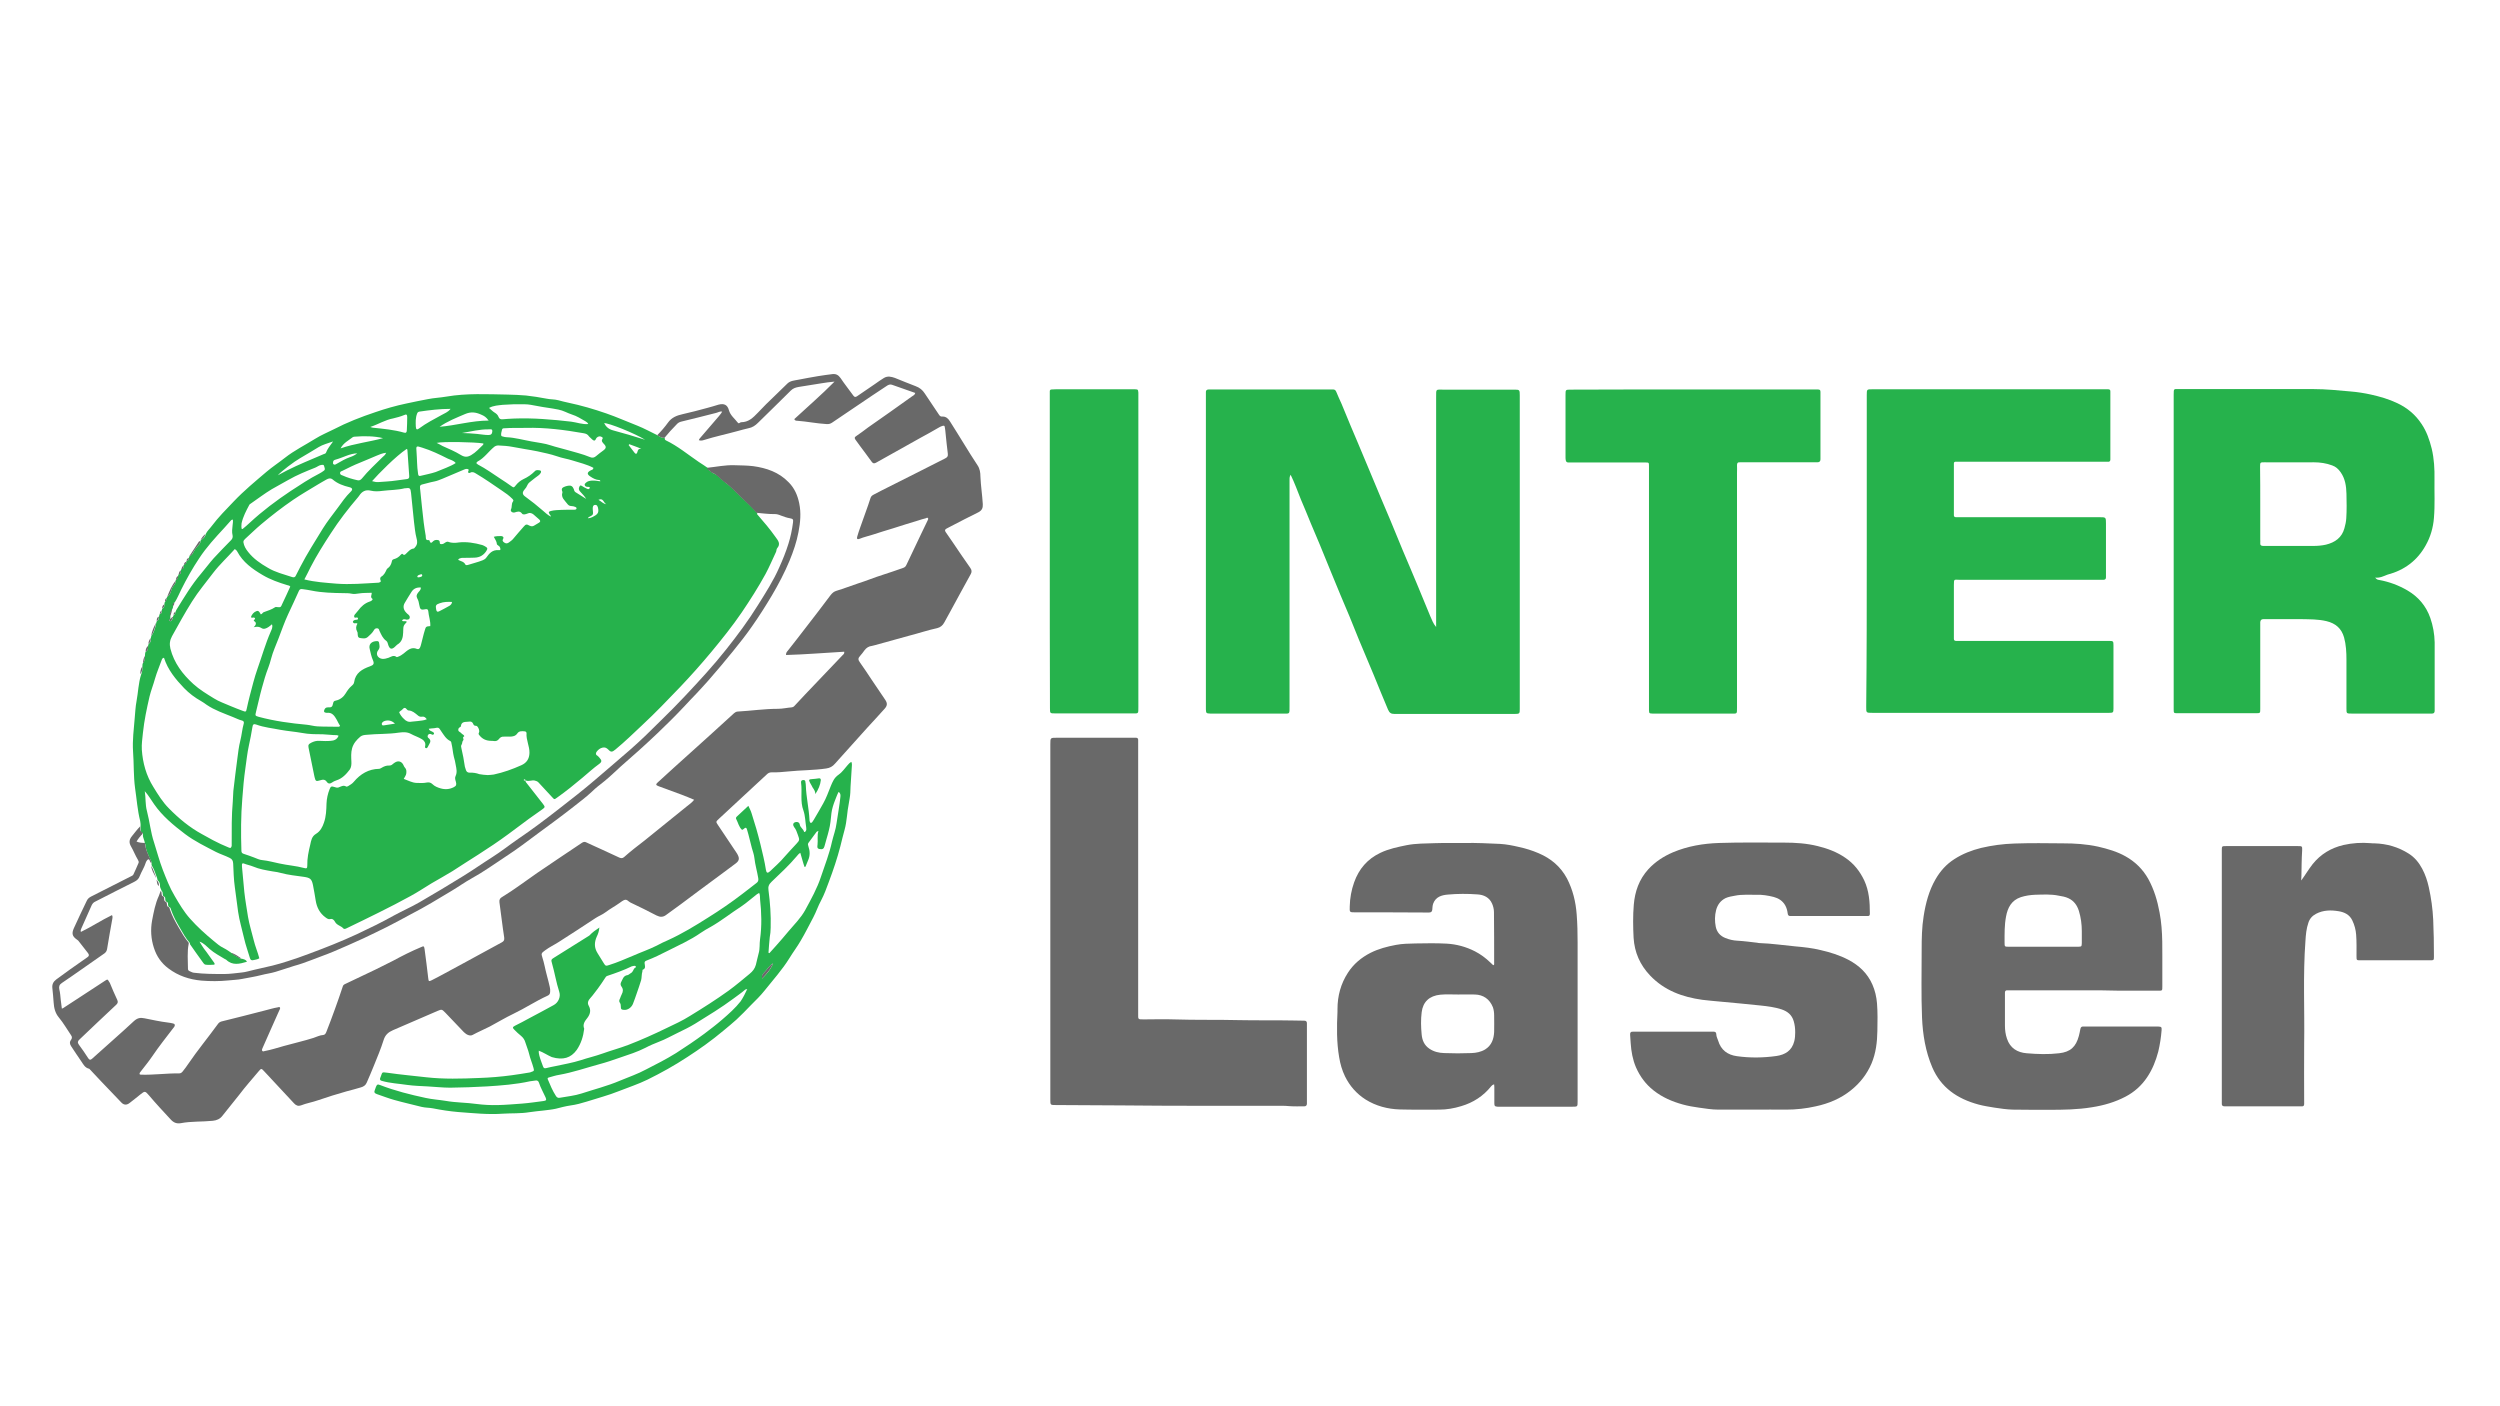 <?xml version="1.0" encoding="utf-8"?>
<!-- Generator: Adobe Illustrator 28.1.0, SVG Export Plug-In . SVG Version: 6.00 Build 0)  -->
<svg version="1.1" id="Слой_1" xmlns="http://www.w3.org/2000/svg" xmlns:xlink="http://www.w3.org/1999/xlink" x="0px" y="0px"
	 viewBox="0 0 1366 768" style="enable-background:new 0 0 1366 768;" xml:space="preserve">
<style type="text/css">
	.st0{fill:#26B24C;}
	.st1{fill:#696969;}
</style>
<g>
	<path class="st0" d="M77.8,364.1c0-0.6,0-1.2,0.3-1.8c1.1-1.1,1.1-2.6,1.1-4c0.1-0.8,0-1.5,0.4-2.2c1.4-0.7,1.3-2,1.3-3.2
		c0.1-0.4,0.2-0.8,0.3-1.1c1.2-0.7,1.3-1.9,1.2-3.2c0.1-0.4,0.2-0.8,0.3-1.2c1.7-2.1,2.2-4.7,2.7-7.2c0.1-0.3,0.2-0.6,0.3-0.9
		c1.2-0.4,1.1-1.5,1.2-2.4c0.1-0.5,0.1-1.1,0.5-1.5c1.2-0.2,0.9-1.1,1-1.9c0.1-0.3,0.1-0.6,0.2-0.9c1-0.4,1.3-1.3,1.2-2.3
		c0-0.5,0.1-1.1,0.4-1.5c0.7-0.6,0.8-1.4,1-2.3c0.1-0.2,0.1-0.3,0.2-0.5c2-1.1,1.9-3.5,2.9-5.2c0.6-1,1.9-2,1.6-3.5
		c0.1-0.2,0.2-0.3,0.2-0.5c1.1-0.3,1.2-1.2,1.2-2.2c0.1-0.3,0.2-0.5,0.3-0.8c1.6-0.1,1.1-1.3,1.2-2.2c0.1-0.2,0.2-0.4,0.3-0.6
		c1.4-0.1,1.1-1.2,1.2-2.1c0-0.1,0-0.3,0.2-0.3c0.8-0.3,1.4-0.8,1.3-1.8c0.1-0.2,0.2-0.4,0.2-0.5c1.2,0.1,1.1-0.8,1.2-1.6
		c0.1-0.3,0.3-0.6,0.4-1c0.6-0.1,1.1-0.4,1.5-1c0.8-1.5,1.6-2.9,2.8-4.2c0.7-0.8,1.8-1.6,1.6-3c0.1-0.1,0.2-0.3,0.3-0.4
		c1.3-0.8,2.4-1.8,2.6-3.3c0.8-1.7,2.2-2.9,3.3-4.4c3.6-4.8,7.9-9.1,12-13.4c5.6-5.9,11.8-11,17.9-16.2c3.2-2.7,6.7-5,10-7.6
		c5.2-4.1,11.1-7,16.7-10.5c3.2-2,6.6-3.4,10-5.1c7.3-3.8,15-6.8,22.8-9.4c5.5-1.9,11.1-3.5,16.8-4.7c3.9-0.9,7.9-1.6,11.8-2.4
		c3.4-0.7,6.8-0.8,10.2-1.4c11.1-1.9,22.3-1.3,33.5-1.1c3.4,0.1,6.7,0.2,10,0.5c3.7,0.4,7.4,1,11.1,1.7c2.2,0.5,4.4,0.3,6.6,0.9
		c1.7,0.5,3.5,0.9,5.3,1.3c7.1,1.5,14,3.5,20.9,5.9c5.8,2,11.3,4.5,17,6.7c3.8,1.5,7.3,3.5,10.9,5.2c1.2,0.8,2.4,1.6,4,1.4
		c0,0.6-0.1,1,0.6,1.4c6.5,3.1,12.1,7.8,18,11.8c1.7,1.1,3.4,2.2,5.1,3.4c0,1.5,1.8,1.4,2.2,2.5c3,0.9,4.8,3.5,7.1,5.2
		c4.3,3.2,7.7,7.3,11.7,10.8c2.1,1.9,4.1,4,6,6.1c-0.3,0.2-0.5,0.3-0.1,0.7c3.5,4,6.9,8,10,12.4c1.4,1.9,2.9,3.7,0.8,6.1
		c-0.4,0.5-0.3,1.4-0.6,2c-1.9,4-3.6,8.1-5.7,12c-4,7.3-8.4,14.2-13,21c-5.1,7.5-10.9,14.7-16.7,21.7c-5.4,6.5-11.1,12.9-16.9,19
		c-6.8,7.1-13.6,14.2-20.8,20.9c-4.8,4.5-9.5,9.1-14.6,13.3c-1.8,1.5-2.5,1.6-3.9,0.1c-1-1-1.9-1.4-3.2-1.1
		c-1.3,0.3-2.3,1.1-3.1,2.1c-0.5,0.6-0.9,1.7,0.3,2.3c0.5,0.3,0.8,0.8,1.2,1.2c1.3,1.4,1.3,2.2-0.2,3.3c-3.2,2.3-6.1,5-9.1,7.5
		c-4.5,3.8-9.1,7.5-13.9,10.9c-1.5,1.1-1.5,1.1-2.6-0.1c-2.5-2.7-5.1-5.5-7.6-8.2c-0.6-0.6-1.2-0.8-2-1c-1.7-0.4-3.3,0.7-5-0.1
		c-0.1-0.1-0.1-0.3-0.2-0.4c-0.3-0.2-0.7-0.3-0.8,0.1c-0.1,0.4,0.3,0.4,0.6,0.4c0.1,0,0.3-0.1,0.4-0.1c-0.1,0.3-0.1,0.6,0.1,0.9
		c3.1,4,6.3,8,9.4,12c1.2,1.6,1.2,1.8-0.5,3c-2.4,1.7-4.8,3.4-7.2,5.1c-3.8,2.8-7.5,5.6-11.3,8.4c-5.3,3.9-10.8,7.6-16.3,11.1
		c-4.8,3-9.5,6.1-14.2,9.1c-3.8,2.3-7.7,4.5-11.5,6.7c-3.8,2.3-7.5,4.8-11.4,6.9c-5.6,3.1-11.3,6-17.1,8.9c-5.9,3-11.9,5.8-17.8,8.7
		c-0.6,0.3-1.4,0.6-1.8,0.1c-1.3-1.5-3.6-1.7-4.6-3.7c-0.5-0.9-1.3-1.8-2.7-1.4c-0.9,0.2-1.7-0.4-2.4-0.9c-3.2-2.3-4.8-5.5-5.4-9.2
		c-0.4-2.8-1-5.7-1.5-8.5c-0.7-3.4-1.6-4-5-4.5c-4.2-0.6-8.4-1-12.5-2.1c-1.5-0.4-3.1-0.7-4.7-0.9c-3.5-0.6-7.1-1.2-10.4-2.6
		c-1.7-0.7-3.5-1-5.2-1.7c-0.6-0.3-1.1,0.1-1,0.8c0,0.6,0,1.3,0.1,1.9c0.5,4.3,0.7,8.6,1.2,12.9c0.5,4.5,1.3,9,2,13.5
		c0.7,4.3,2.1,8.5,3.1,12.7c0.8,3.4,2.2,6.6,3.1,10c-1,0.7-2.2,0.7-3.2,1c-1.1,0.3-1.7-0.1-2-1.3c-1-3.5-2.3-6.9-3.1-10.5
		c-1.1-4.9-2.6-9.7-3.3-14.6c-0.6-4.5-1.2-9-1.8-13.5c-0.6-4.3-0.7-8.6-0.9-12.9c-0.1-1.5-0.5-2.4-2-3.1c-2.4-1.2-5-2-7.4-3.2
		c-5.7-3-11.6-5.8-16.9-9.8c-6.3-4.8-12.3-9.7-16.9-16.3c-1.7-2.4-3.1-4.9-5.1-7.1c0.6,3.6,0.2,7.3,1.2,10.9
		c1.5,5.7,2,11.6,3.9,17.2c1.6,5,2.9,10.1,4.8,15c1.9,4.8,3.7,9.6,6.4,14.1c2.5,4.3,5.1,8.7,8.4,12.4c3.9,4.4,8.2,8.3,12.8,12.1
		c1.8,1.5,3.5,3,5.6,4c1.6,0.8,3.1,1.9,4.6,2.9c1,1.1,2.5,1.5,3.7,2.4c0.6,0.5,1.2,0.6,1.9,0.6c0.9,0.3,2,0.4,2.5,1.6
		c-4,1.2-7.9,2.2-11.3-1.1c-0.2-0.2-0.4-0.2-0.6-0.3c-2.9-1.8-5.9-3.3-8.5-5.6c-1.6-1.4-3.1-3.2-5.5-4c0.9,1.4,1.5,2.6,2.4,3.8
		c2,2.5,3.7,5.2,5.6,7.7c0.3,0.5,0.5,1-0.1,1.1c-1.5,0.1-3,0.2-4.5,0c-1-0.1-1.4-1.2-2-1.9c-2.3-3.1-4.4-6.2-6.6-9.3
		c0-0.2,0-0.5-0.1-0.7c-2.2-2.5-3.8-5.4-5.4-8.2c-1.9-3.2-3.7-6.5-4.9-10.1c-0.1-0.4-0.2-1-0.7-1.2c-0.8-0.2-0.8-0.9-0.9-1.5
		c0-0.5,0.1-1.1-0.5-1.3c-0.8-0.3-1-0.9-1-1.7c0-0.6-0.1-1.1-0.7-1.4c-0.7-0.2-0.6-0.8-0.7-1.4c-0.1-0.5,0.1-1.1-0.5-1.5
		c-0.3-0.9-0.9-1.7-1-2.7c0.2-1.3-0.3-2.4-1.3-3.3c-0.1-0.4-0.2-0.9-0.3-1.3c-0.9-2.1-1.4-4.4-2.7-6.4c-0.3-0.4-0.3-0.8-0.3-1.2
		c0.1-0.7-0.1-1.3-0.4-1.8c-1.3-2.9-2.8-5.7-3-8.9c0-0.1-0.2-0.2-0.3-0.3c0.1-1.8-1.2-3.2-1-5c0-0.2,0.1-0.6,0-0.7
		c-1.7-0.7-1.1-2.2-1.3-3.4c0.1-1.1,0-2.2-0.2-3.3c-1.5-5.9-1.9-12-2.8-18c-0.9-6.7-0.6-13.4-1.1-20c-0.4-6.1,0.4-12.1,0.9-18.2
		c0.3-3.1,0.4-6.2,1-9.3c0.9-4.8,1-9.8,2.5-14.5C77.7,367.2,77.9,365.7,77.8,364.1z M95.9,334.3c0.2-0.4,0.3-0.8,0.5-1.1
		c4.2-6.8,8.3-13.7,13.5-19.8c2.3-2.7,4.4-5.6,6.8-8.3c3.1-3.4,6.3-6.6,9.5-9.9c0.7-0.7,1.1-1.5,0.9-2.6c-0.5-1.9-0.2-3.8,0-5.7
		c0.1-1,0.3-2,0.1-3c-0.7,0-1.1,0.5-1.4,0.9c-1.1,1.2-2.2,2.5-3.3,3.7c-4.9,5.3-9.7,10.5-13.7,16.6c-3.6,5.4-6.8,11.1-9.7,16.9
		c-1.2,2.4-2.2,4.9-3.6,7.1c-1.1,0.4-1,1.2-0.9,2.1c0,0.5-0.1,0.9-0.3,1.3c-0.7,1.3-1.6,2.6-1.2,4.2c0,0.5,0,1-0.1,1.5
		c-0.3,0.3-0.8,0.7-0.2,1.1c0.3,0.3,0.8,0,0.9-0.3c0.3-0.6,1.1-1,0.7-1.8c0.2-0.4,0.3-0.8,0.5-1.1C95.7,335.7,95.8,335.1,95.9,334.3
		z M234.3,398.2c0.3,1.2,1.4,1.2,2.1,1.7c0.3,0.3,1,0.4,0.7,1.1c-0.2,0.5-0.7,0.6-1.2,0.3c-0.8-0.4-1.6-0.5-2.1,0.4
		c-0.4,0.8,0,1.4,0.6,1.8c1,0.9,0.9,1.8,0.3,2.8c-0.3,0.6-0.7,1.3-1,1.9c-0.2,0.4-0.5,0.7-0.9,0.6c-0.7-0.1-0.6-0.7-0.5-1.1
		c0.4-1.7-0.4-2.9-1.6-3.7c-1.9-1.2-4.2-1.9-6.2-3c-2-1.1-4.2-1-6.5-0.7c-5.8,0.9-11.8,0.6-17.7,1.2c-1.2,0.1-2.4,0.2-3.4,1
		c-2,1.7-3.7,3.6-4.5,6.3c-0.7,2.5-0.5,4.9-0.4,7.4c0.1,1.5-0.1,3.2-0.9,4.3c-1.9,2.5-4.1,4.9-7.3,5.9c-0.9,0.3-1.8,0.7-2.6,1.3
		c-1,0.7-1.9,0.5-2.5-0.3c-1.1-1.7-2.3-1.5-3.9-1c-2.1,0.7-2.4,0.4-2.9-1.7c-0.1-0.3-0.1-0.6-0.2-0.9c-1-5.1-2.1-10.1-3.1-15.2
		c-0.3-1.6,0-2,1.5-2.8c1.4-0.7,2.8-1.1,4.4-1c2.1,0.1,4.2,0.2,6.2,0c1.8-0.1,3.5-0.7,4.3-2.8c-0.4-0.1-0.7-0.3-1-0.3
		c-2.6,0-5.2-0.4-7.9-0.5c-3.7,0-7.4,0-11-0.7c-3.9-0.7-7.9-1-11.8-1.7c-4.4-0.9-9-1.3-13.3-2.9c-1.4-0.5-1.9-0.1-2.1,1.5
		c-0.5,3.3-1.2,6.6-1.9,9.9c-0.9,4.1-1.3,8.2-1.9,12.3c-0.8,5.5-1.3,11.1-1.7,16.7c-0.8,9.5-0.8,19-0.5,28.5c0,1.1,0.4,1.5,1.4,1.8
		c1.8,0.6,3.6,1.2,5.4,1.9c1.6,0.6,3.1,1.4,4.8,1.5c3.1,0.3,6.1,1.2,9.1,1.8c4.5,1,9.2,1.3,13.6,2.5c1.4,0.4,1.7,0.1,1.7-1.4
		c-0.1-3.9,0.7-7.6,1.6-11.3c0.5-2.3,0.8-4.6,3.2-6c2.3-1.4,3.5-3.7,4.3-6.1c1.2-3.4,1.3-6.9,1.4-10.4c0.1-2.7,0.7-5.4,1.7-7.9
		c0.6-1.5,1-1.7,2.5-1.2c0.8,0.3,1.6,0.5,2.3,0.3c1.4-0.5,2.7-1.5,4.3-0.5c0.2,0.1,0.8-0.1,1.1-0.3c1.1-0.7,2.2-1.3,3-2.3
		c3.6-4.3,8.1-7,13.8-7.1c0.5,0,0.9-0.3,1.3-0.5c1.3-0.8,2.7-1.4,4.3-1.3c0.8,0,1.4-0.3,1.9-0.8c0.5-0.4,1-0.8,1.6-1.1
		c1.8-0.9,3.5-0.1,4.3,1.8c0.2,0.4,0.4,0.9,0.7,1.2c0.9,0.9,0.9,1.9,0.8,3.1c-0.1,1.2-0.9,2-1.4,3.1c2.3,0.8,4.5,2.1,7,2.2
		c1.8,0,3.7,0.2,5.5-0.2c1.1-0.2,2.2-0.1,3.1,0.8c1.3,1.3,2.9,1.9,4.6,2.4c2.5,0.7,4.9,0.5,7.2-0.7c1.3-0.7,1.5-1.3,1.1-2.9
		c-0.3-1-0.7-2.1-0.2-3.1c1-2.1,0.5-4,0.1-6.1c-0.2-1.5-0.6-3-1-4.4c-0.6-2.4-0.7-4.9-1.3-7.3c-0.1-0.5-0.1-1.1-0.7-1.4
		c-2.3-1.1-3.5-3.3-4.9-5.3c-1.4-2.2-1.4-2.2-3.8-1.7C236.3,397.9,235.3,398.1,234.3,398.2z M219.7,339.2c0.8,0.6,1.9-0.2,2.6,0.6
		c-1.9,2.1-1.9,2.1-2,5.2c0,0.2,0,0.3,0,0.5c-0.1,2.7-0.6,5.2-3.2,6.7c-0.5,0.3-0.9,0.9-1.4,1.3c-1.7,1.5-2.7,1.2-3.5-0.9
		c-0.3-0.8-0.4-1.9-1.1-2.4c-2-1.4-2.8-3.5-3.8-5.6c-0.2-0.6-0.3-1.2-1.2-1.3c-1-0.1-1.5,0.5-1.9,1.2c-0.8,1.4-2,2.4-3.2,3.5
		c-1.3,1.2-2.9,0.8-4.3,0.6c-1.4-0.2-1.2-1.7-1.3-2.7c0-0.3-0.1-0.6-0.3-0.9c-0.8-1.5-0.6-2.9,0.2-4.2c-0.6-0.6-1.3,0-1.9-0.3
		c-0.6-0.3-0.8-0.8-0.3-1.3c0.3-0.3,0.6-0.4,1.1-0.5c0.6-0.1,1.5,0.1,1.4-0.8c-0.2-0.9-1.1-0.3-1.6-0.4c-0.1,0-0.3-0.1-0.4-0.2
		c-0.3-0.8,0.1-1.4,0.6-1.9c0.5-0.6,1-1.2,1.5-1.8c1.6-2.2,3.6-4,6.3-4.9c0.5-0.2,0.9-0.3,1.2-0.7c0.2-0.2,0.6-0.6,0.3-0.8
		c-1.4-0.9-0.3-2.1-0.4-3.3c-2.4,0.1-4.8,0-7.2,0.4c-1.3,0.2-2.6,0.4-3.8,0.1c-1.4-0.3-2.9-0.3-4.3-0.3c-5.9-0.1-11.8-0.2-17.6-1.4
		c-1.6-0.3-3.3-0.6-5-0.8c-0.8-0.1-1.5,0-1.9,1c-1.9,4.3-3.9,8.5-5.9,12.8c-2,4.3-3.5,8.7-5.2,13.1c-1.4,3.7-3.1,7.3-4.1,11.2
		c-0.4,1.6-0.9,3.2-1.5,4.8c-1.4,3.6-2.5,7.4-3.5,11.1c-1.2,4.3-2.1,8.7-3.2,13c-0.5,2.1-0.6,2.2,1.5,2.8c8.6,2.3,17.4,3.5,26.2,4.3
		c2,0.2,3.9,0.8,5.9,0.9c3.7,0.2,7.4,0.1,11,0.2c0.4,0,1,0.2,1.3-0.6c-0.7-0.9-1.2-2.1-1.8-3.2c-1.2-2.1-2.5-4.2-5.4-3.8
		c-0.2,0-0.5-0.1-0.7-0.1c-0.7-0.1-1-0.6-0.8-1.2c0.3-0.9,0.7-1.7,2-1.7c2.1,0.1,2.5-0.2,2.9-2.2c0.2-1,0.5-1.3,1.5-1.5
		c2.4-0.5,4.3-2.1,5.4-4c0.9-1.5,1.9-2.9,3.2-4c0.7-0.6,1.3-1.2,1.4-2.1c0.7-5,4.4-7.1,8.6-8.6c2-0.7,2.5-1.4,1.7-3.3
		c-0.9-2-1.3-4.1-1.8-6.2c-0.7-2.5,1-4.3,4-4.3c0.5,0,1,0.2,1.1,0.8c0.2,1.4,0.7,2.7-0.4,4.1c-1.6,2-0.5,4.4,2.1,4.8
		c1.2,0.1,2.4-0.2,3.5-0.6c1.4-0.5,2.7-1.7,4.4-0.4c0.2,0.1,0.6-0.1,0.9-0.2c1.1-0.4,2-1,2.9-1.7c2.1-1.7,4.2-3.9,7.4-2.5
		c0.8,0.3,1.3-0.2,1.6-0.8c0.3-0.5,0.4-1.2,0.6-1.8c0.7-2.5,1.2-5.1,2-7.6c0.6-2.1,0.7-2.1,3-2.3c0.2-2.8-0.9-5.5-1.1-8.2
		c-0.1-1-0.7-1.2-1.7-1c-2.3,0.5-2.8,0.1-3.2-2.3c-0.2-1.3-0.5-2.6-1.1-3.6c-0.7-1.3-0.3-2.1,0.3-3c0.6-0.9,1.8-1.6,1.6-3
		c-2.3-0.1-4,0.6-5.2,2.6c-1.2,2-2.5,3.9-3.6,5.9c-1,1.7-0.7,3.6,0.7,5.1c0.4,0.5,0.9,0.9,1.4,1.3c0.5,0.5,0.9,1.1,0.6,1.9
		c-0.3,0.8-1,0.7-1.6,0.8C220.9,338.2,220,338.2,219.7,339.2z M89.6,359.4c-0.9,0.2-1,0.6-1.2,1.1c-1.2,3.4-2.7,6.8-3.7,10.3
		c-0.9,3.3-2.2,6.5-3,9.8c-1.5,6.5-2.9,13.1-3.6,19.8c-0.3,3.1-0.8,6.2-0.6,9.3c0.5,7.2,2.4,14.1,6.3,20.3c2.5,4.1,5.1,8.3,8.5,11.7
		c5.4,5.5,11.3,10.4,18.1,14.1c2,1.1,4,2.2,6,3.3c2.8,1.5,5.7,2.8,8.6,4c1,0.5,1.4,0.1,1.6-1c0-0.3,0-0.6,0-1
		c0-7.8-0.1-15.5,0.6-23.2c0.2-1.9,0.1-3.8,0.3-5.7c0.7-5.9,1.4-11.9,2.2-17.8c0.4-3.2,0.8-6.5,1.6-9.7c0.8-3.1,1-6.3,1.9-9.4
		c0.2-0.8-0.1-1.4-1-1.6c-1.7-0.4-3.3-1.3-4.9-1.9c-4.9-2-10-3.7-14.4-6.7c-1-0.7-1.9-1.4-3-2c-3.4-1.9-6.6-4.3-9.3-7.1
		C96,371.2,91.7,366,89.6,359.4z M158.6,320.5c-0.4-0.6-1.1-0.6-1.7-0.8c-4.6-1.4-9.2-3-13.4-5.5c-5.6-3.3-10.8-7-13.9-12.9
		c-0.3-0.6-0.8-0.9-1.3-1.3c-3.9,4.4-8.2,8.3-11.8,13c-3.9,5.2-8.1,10.1-11.6,15.7c-3.9,6.2-7.4,12.6-10.9,18.9
		c-1.2,2.2-1.5,4.3-0.9,6.8c2,7.9,6.7,14,12.5,19.3c3.4,3.1,7.4,5.5,11.3,7.9c2.8,1.8,6,2.8,9.1,4.2c2.2,1,4.4,1.7,6.6,2.6
		c1.7,0.7,1.9,0.5,2.2-1.1c0.5-2.4,1.1-4.8,1.7-7.2c1.3-4.9,2.5-9.9,4.2-14.7c2.4-6.7,4.3-13.6,7.2-20.2c0.5-1.2,1.3-2.5,0.7-4.1
		c-0.7,0.6-1.3,1.1-1.9,1.5c-1.2,0.8-2.6,1.4-3.8,0.6c-1.2-0.8-2.3-0.9-4.3-0.5c1.4-1.2,1.5-2.4,0.7-3c-0.8-0.6-0.9-0.7-0.1-1.3
		c0.4-0.4,0.1-1-0.7-1c-0.4,0-0.9,0.4-1.4-0.2c0.5-1.5,1.6-2.8,3.1-3.3c1.2-0.5,1.8,0.9,2.3,1.8c0.8-0.2,1-1,1.6-1.2
		c2.1-0.8,4.3-1.4,6.2-2.7c0.3-0.2,0.6-0.2,0.9-0.1c2.2,0.2,2.2,0.2,3-1.7C155.8,326.7,157.2,323.6,158.6,320.5z M166.3,316.6
		c6,1.5,11.7,1.8,17.4,2.3c7.6,0.6,15.2-0.1,22.7-0.5c0.2,0,0.5,0,0.7-0.1c0.7-0.2,1.3-0.5,0.8-1.3c-0.4-0.8,0-1.7,0.4-1.9
		c1.6-0.9,2.3-2.5,3-4c0.1-0.3,0.4-0.5,0.7-0.7c1.2-0.9,1.8-2.2,2.1-3.6c0.1-0.8,0.5-1.1,1.2-1.3c1.5-0.4,2.7-1.2,3.7-2.4
		c0.3-0.3,0.7-0.7,1-0.4c0.8,1,1.5,0.2,1.9-0.2c1.3-1.2,2.3-2.6,4.2-2.8c0.2,0,0.4-0.4,0.7-0.7c1.4-1.5,1.3-3.2,0.8-4.9
		c-0.8-3-1-6-1.4-9c-0.6-5.2-1-10.5-1.6-15.7c-0.3-2.7-0.6-3-3.3-2.6c-0.1,0-0.2,0-0.2,0c-4,1-8.1,0.9-12.1,1.4
		c-2.1,0.3-4.3,0.4-6.4-0.1c-2.8-0.7-4.8,0.4-6.3,2.7c-0.2,0.3-0.4,0.5-0.6,0.8c-5.4,6.3-10.5,12.9-15,19.9c-3.9,6-7.7,12-11,18.4
		C168.7,312.1,167.5,314.2,166.3,316.6z M250.3,305.9c1.5,0.8,3.2,0.9,4,2.6c0.2,0.4,0.9,0.3,1.3,0.2c2.7-0.9,5.5-1.5,8.2-2.6
		c0.7-0.3,1.4-0.7,1.9-1.4c1.6-2.3,3.4-4.4,6.7-4.1c1.2,0.1,1.2-0.3,0.8-1.5c-0.3-0.9-1.6-1.2-1.7-1.8c-0.1-1.6-1.1-2.7-1.7-4
		c1.4-0.4,2.7-0.4,4-0.4c0.8,0,1.6,0.6,1.2,1.3c-0.7,1.2-0.3,1.7,0.6,2.3c1,0.7,1.8,0.4,2.6-0.2c0.8-0.6,1.7-1.2,2.3-2
		c1.8-2.2,3.7-4.3,5.6-6.5c1.2-1.4,1.6-1.5,3.2-0.6c1,0.5,1.8,0.5,2.7-0.1c0.8-0.5,1.6-1,2.5-1.5c0.9-0.5,0.8-1.1,0.2-1.7
		c-1.1-1-2.1-1.9-3.2-2.8c-1-0.8-2.1-1.1-3.3-0.5c-0.9,0.4-2.4,0.8-2.9,0.1c-1.3-1.8-2.7-1.1-4.1-0.7c-1.2,0.3-2.5-0.6-2-1.7
		c0.7-1.4,0.1-3,1.1-4.3c0.4-0.5,0.2-0.9-0.4-1.5c-1.7-1.7-3.6-3.1-5.6-4.4c-4.7-3.2-9.4-6.5-14.3-9.4c-1-0.6-1.9-1.1-3.1-0.4
		c-0.7,0.4-1.4,0-1-0.9c0.5-1.2-0.3-1.1-1-1.2c-0.5,0-0.9,0.2-1.4,0.4c-3.9,1.7-7.9,3.3-11.8,5c-1.5,0.6-2.9,1.2-4.5,1.5
		c-2.2,0.4-4.3,1.1-6.5,1.6c-0.9,0.2-1.4,0.7-1.2,1.7c0,0.4,0,0.8,0.1,1.2c0.6,5.9,1.2,11.9,1.9,17.8c0.3,2.5,0.7,4.9,1.1,7.3
		c0.2,1.1-0.4,2.7,1.8,2.4c0.1,0,0.3,0.2,0.3,0.3c0.5,1.7,1.1,1.3,2,0.3c0.7-0.7,1.8-0.8,2.7-0.6c0.8,0.2,0.9,0.8,0.9,1.5
		c0,0.7,0.5,0.7,1,0.7c0.8,0,1.4-0.4,1.9-0.8c0.7-0.5,1.4-0.7,2.2-0.3c0.9,0.4,3.3,0.5,4.4,0.3c0.2,0,0.5-0.1,0.7-0.1
		c4.4-0.5,8.7,0.2,13,1.4c0.5,0.2,1,0.4,1.5,0.7c1.4,0.8,1.6,1.2,0.7,2.6c-1.5,2.3-3.6,3.5-6.4,3.6c-2.3,0.1-4.6,0.1-6.9,0.1
		C251.6,305.1,250.9,304.9,250.3,305.9z M133,296.3c0.3,2,1.3,3.7,2.6,5.3c2.9,3.7,6.7,6.3,10.7,8.6c4.1,2.5,8.8,3.6,13.3,5.1
		c0.9,0.3,1.7,0.2,2.1-0.9c0.7-1.6,1.7-3.1,2.4-4.7c3.7-7.2,8.1-14,12.3-20.9c2.5-4,5.4-7.6,8.2-11.4c2.2-3,4.3-6.1,7-8.7
		c1.3-1.2,1-2.1-0.7-2.5c-3.3-0.8-6.4-1.9-9-4.1c-1.1-1-2.3-0.8-3.5-0.1c-1.5,0.9-3.1,1.7-4.5,2.6c-4.6,2.8-9.3,5.5-13.7,8.5
		c-6,4.1-11.8,8.6-17.4,13.3c-3,2.5-5.8,5.3-8.8,8C133.5,294.9,132.9,295.4,133,296.3z M260.2,253c0.3,0.3,0.6,0.6,0.9,0.8
		c4.4,2.3,8.4,5.2,12.5,7.9c2,1.3,4,2.6,5.9,4c1.2,0.9,1.4,0.7,2.4-0.6c1.1-1.4,2.6-2.6,4.1-3.3c2.4-1.1,4.4-2.5,6.2-4.3
		c0.8-0.9,1.8-0.6,2.7-0.5c0.7,0.1,0.9,0.6,0.6,1.3c-0.3,0.6-0.7,1-1.2,1.4c-1.3,0.9-2.5,1.9-3.8,2.9c-0.9,0.7-1.9,1.4-2.3,2.4
		c-0.4,1-0.9,1.7-1.6,2.5c-1.4,1.6-1.2,2.8,0.6,4c3.2,2.3,6.3,4.8,9.3,7.4c1.4,1.2,2.7,2.5,4.5,3.4c0-0.7-0.5-0.9-0.7-1.3
		c-0.7-1.1-0.5-1.5,0.7-1.8c1.9-0.5,3.8-0.5,5.7-0.6c2.5-0.1,5-0.1,7.4-0.1c0.4,0,0.8-0.2,0.9-0.6c0.1-0.5-0.2-0.7-0.6-0.9
		c-0.8-0.3-1.5-0.5-2.3-0.5c-1,0-1.7-0.6-2.2-1.3c-1.3-1.8-3.5-3.3-2.6-6.1c0.1-0.3-0.1-0.6-0.2-0.9c-0.4-1.1,0.1-1.7,1-2.1
		c0.7-0.3,1.5-0.6,2.3-0.7c1.6-0.3,2.5,0.3,3.1,1.8c0.2,0.6,0.3,1.3,0.9,1.7c2,1.3,3.9,2.5,5.9,3.7c-0.9-1.5-2.1-2.7-3.2-3.9
		c-0.8-0.8-1.1-1.7-0.5-2.8c0.3-0.6,0.6-0.9,1.3-0.4c0.9,0.6,1.9,1.1,2.9,1.6c0.8,0.4,1.4,0.1,1.5-0.8c-0.5-0.4-1.1-0.2-1.6-0.3
		c-0.6-0.1-1.1-0.4-1.2-1c-0.2-0.5,0.3-0.9,0.6-1.2c0.9-0.9,2.1-1.1,3.3-1.2c1.6-0.1,3.1,0.2,4.6,0.4c0-0.6-0.3-0.7-0.6-0.7
		c-1.8-0.1-3.3-0.9-4.8-1.9c-2-1.3-1.9-2.3,0.2-3.4c0.6-0.3,1.4-0.3,1.4-1.4c-3.6-1.9-7.6-2.8-11.4-4c-2.8-0.9-5.8-1.3-8.5-2.3
		c-3.5-1.2-7.1-1.9-10.7-2.7c-4.4-0.9-9-1.5-13.4-2.4c-2.6-0.5-5.2-0.7-7.9-0.8c-0.8,0-1.5,0.2-2.2,0.7c-3.2,2.6-5.5,6.2-9.2,8.1
		C260.7,252.4,260.5,252.7,260.2,253z M266.5,423.5c1.1-0.1,2.3-0.1,3.3-0.3c5.2-1.1,10.2-2.9,15.1-5.1c2.9-1.3,4.3-3.5,4.4-6.7
		c0.1-3.7-1.9-7.1-1.6-10.8c0-0.6-0.5-1-1.1-1c-1.4-0.1-2.9-0.3-3.9,1.1c-1,1.5-2.5,1.8-4.2,1.8c-1-0.1-2.1,0-3.1,0
		c-1.1-0.1-2,0.3-2.7,1.2c-0.7,1-1.7,1.4-2.9,1.2c-0.5-0.1-1-0.1-1.4-0.1c-2.7,0-4.9-1-6.5-3.1c-0.3-0.4-0.6-0.7-0.2-1.4
		c0.6-1-0.6-3.7-1.5-3.7c-1,0-1.4-0.3-1.7-1.2c-0.4-0.9-1.2-1.3-2.2-1.1c-1.8,0.3-4.2-0.4-4.5,2.6c0,0.1-0.1,0.2-0.1,0.2
		c-0.7,0.4-1.4,0.8-1.3,1.8c0.1,1,1.1,1,1.6,1.7c0.3,0.4,0.9,0.7,1.3,1c0.2,0.2,0.5,0.7,0.3,0.8c-1.3,0.5,0.1,1.5-0.5,2.1
		c-0.7,0.7-0.4,1.7-0.9,2.4c-0.4,0.6-0.3,1.2-0.1,1.9c0.8,3.3,1.4,6.7,1.9,10.1c0.1,0.5,0.3,1.1,0.5,1.6c0.3,1.2,1,1.7,2.2,1.7
		c1.8-0.1,3.6,0.2,5.2,0.8C263.4,423.3,264.9,423.4,266.5,423.5z M287.3,233.8c-3.8,0.1-7.7-0.1-11.5,0.2c-0.6,0-1.4,0-1.5,0.8
		c-0.2,1.1-0.7,2.1-0.4,3.3c0.1,0.2,0.5,0.4,0.8,0.4c0.7,0.2,1.4,0.4,2.1,0.4c4.6,0.2,9.1,1.5,13.6,2.3c3.6,0.7,7.2,1,10.7,2.2
		c2.7,0.9,5.5,1.5,8.2,2.3c4.4,1.3,8.9,2.3,13.2,4.1c1.2,0.5,2.1,0.3,3.1-0.5c1.3-1.1,2.7-2.2,4.1-3.2c1.6-1.2,1.7-2.1,0.2-3.6
		c-0.7-0.8-1.5-1.5-0.7-2.7c0.4-0.6-0.1-0.9-0.5-1.1c-0.9-0.5-1.8-0.3-2.6,0.4c-0.6,0.5-0.6,1.8-1.6,1.6c-0.7-0.2-1.3-1-2-1.6
		c-0.2-0.2-0.5-0.4-0.7-0.7c-0.7-1.1-1.7-1.5-3-1.7C308.5,234.9,298,233.5,287.3,233.8z M132.1,289.1c0.3-0.1,0.4-0.1,0.5-0.1
		c1.3-1.1,2.7-2.2,3.9-3.4c6.9-6.4,14.5-12.1,22.3-17.3c5.2-3.4,10.3-6.8,15.8-9.6c0.8-0.4,1.5-0.9,2.2-1.4c1.2-0.7,0.5-1.7,0.3-2.6
		c-0.2-1-1-0.7-1.8-0.6c-1.1,0.2-2,1-3,1.4c-5,2-10,4-14.7,6.7c-3,1.8-6.1,3.3-9.1,5.1c-4,2.4-7.6,5.2-11.4,7.8
		c-0.3,0.2-0.7,0.4-0.9,0.8c-1.7,3.2-3.4,6.4-4.2,10C131.9,286.9,131.8,288,132.1,289.1z M267.2,222.9c1.1,0.9,2,1.9,3,2.5
		c1,0.6,1.8,1.3,2.2,2.4c0.4,1.1,1.2,1.4,2.2,1.3c2.1-0.2,4.1-0.3,6.2-0.4c10.5-0.4,20.9,0.5,31.3,1.7c3.1,0.4,6.1,1.6,9.3,1.3
		c-0.2-0.7-0.9-1.1-1.5-1.5c-2.4-1.4-4.8-2.9-7.4-3.7c-2.5-0.8-4.7-2.2-7.4-2.7c-3.9-0.8-7.9-1.2-11.8-2c-2.2-0.4-4.4-0.9-6.6-0.9
		c-4-0.1-8,0-12,0.3C272.4,221.5,269.8,221.5,267.2,222.9z M249,253c-1.1-1.4-2.8-1.7-4.3-2.4c-4.6-2.3-9.1-4.5-14-6
		c-3.4-1.1-3.4-1.1-3.1,2.5c0.3,3.8,0.2,7.7,0.8,11.5c0.1,0.9,0.2,1.7,1.4,1.4c2.8-0.7,5.6-1.2,8.3-2.1c1.9-0.7,3.8-1.6,5.7-2.3
		C245.6,254.8,247.4,254.1,249,253z M203.3,262.9c1.4,0.4,2.4,0.6,3.6,0.5c1.4-0.1,2.9-0.2,4.3-0.3c3.7-0.2,7.3-0.9,10.9-1.3
		c1.1-0.1,1.6-0.5,1.5-1.7c-0.4-4.8-0.6-9.5-1-14.3c0-0.3-0.2-0.4-0.4-0.5C216.2,249.3,206.6,259.1,203.3,262.9z M211,247.4
		c-2.1,0.2-3.8,1-5.5,1.7c-2.9,1.2-5.8,2.5-8.8,3.7c-3.3,1.3-6.5,2.9-9.7,4.5c-0.5,0.2-1.3,0.4-1.2,1.3c0.1,0.8,0.8,1,1.4,1.2
		c2.6,1.2,5.4,2,8.1,2.6c1.1,0.3,1.8-0.2,2.5-1c3.4-4.2,7.4-7.8,11.2-11.6C209.7,249.2,210.5,248.6,211,247.4z M238.6,242
		c1.4,0.6,2.2,1.2,3.2,1.7c3.4,1.5,6.9,3,10,4.9c2,1.2,3.5,1.3,5.6,0.1c2.6-1.5,4.5-3.7,6.6-5.7c0.1-0.1,0.1-0.4,0.1-0.7
		C259.2,241.5,241.7,241.2,238.6,242z M202.3,233.3c0.8,0.2,1.1,0.4,1.5,0.4c5.7,0.6,11.4,1.1,17,2.7c1,0.3,1.5-0.1,1.5-1.5
		c0.1-2.3,0.2-4.6,0.2-6.9c0-1.5-0.4-1.8-1.7-1.2c-1.9,0.8-3.9,1.3-5.9,1.8C210.5,229.4,206.8,231.8,202.3,233.3z M182,241.2
		c-3,1.1-5.6,1.7-7.9,3.1c-3.4,2.1-6.8,4.1-10.2,6.1c-3,1.7-10.1,7-12.1,9.3c1.7-0.9,3.3-1.8,4.9-2.6c6.5-3.3,13.3-6,20-8.9
		c0.5-0.2,1.2-0.3,1.4-0.8C178.9,245.2,180.4,243.5,182,241.2z M246.2,223.4c-5.9,0-11.5,0.7-17,1.5c-0.7,0.1-1.1,0.5-1.3,1.1
		c-0.9,2.3-0.8,4.7-0.7,7.1c0.1,1.6,0.6,1.9,1.8,1c3.9-2.9,8.2-5.1,12.4-7.4C242.9,225.8,244.7,225.3,246.2,223.4z M267,229.8
		c-1.4-1.9-2.3-2.5-4.2-3.3c-2.9-1.3-5.5-1.6-8.6-0.3c-4.9,2.1-9.8,4-14,7C249,232.5,257.8,229.8,267,229.8z M209.3,239.4
		c-5-1.2-10.3-1.2-15.5-0.8c-0.4,0-0.8,0.1-1.1,0.3c-2.2,1.8-5,3-6.6,6.1C193.8,242.3,201.7,241.5,209.3,239.4z M218.1,389.2
		c0.6,1.4,1.5,2.6,2.6,3.6c1.1,1.2,2.5,1.9,4.3,1.5c1-0.2,2.1-0.1,3.1-0.3c1.7-0.3,3.4-0.2,5.1-1c-0.7-1-1.4-1.6-2.6-1.4
		c-0.9,0.2-1.8-0.2-2.4-0.8c-1.5-1.2-2.9-2.5-4.9-2.6c-0.4,0-0.8-0.3-1-0.6c-0.8-1.1-1.6-1-2.4,0
		C219.3,388.3,218.5,388.5,218.1,389.2z M352.5,240.3c-5.5-3.5-20.1-9.3-22.4-9.1c1,2,2.5,3.3,4.7,3.9
		C340.7,236.7,346.6,238.4,352.5,240.3z M252.4,236.6c2.8,0.1,5.6,0.2,8.3,0.5c2.1,0.2,4.1,0.6,6.2,0.6c1.4,0,2-0.6,2.1-2
		c0.1-1.5-1.1-1.1-1.9-1.1C262.1,234.5,257.3,235.8,252.4,236.6z M247,328.9c-2.3-0.1-4.5-0.1-6.7,0.7c-2.1,0.7-2.4,1.2-2,3.3
		c0.2,1.3,0.7,1.7,1.9,1c1.8-0.9,3.6-1.9,5.4-2.9C246.2,330.6,246.9,330,247,328.9z M195.2,247.7c-4.1,0.1-7.7,2.3-11.7,3.4
		c-0.7,0.2-1.4,0.4-1.5,1.3c0,0.5-0.2,1.1,0.3,1.3c0.7,0.5,1.3-0.1,1.9-0.4c2.2-1.3,4.5-2.6,7-3.5
		C192.8,249.3,194.2,248.5,195.2,247.7z M321.2,283.2c1.9-0.1,3.1-1,4.3-1.7c1.2-0.8,1.6-1.8,1.4-3.2c-0.2-1.8-0.8-2.6-1.9-2.4
		c-0.9,0.1-1.3,1.1-1.1,2.7c0.3,2.7,0.3,2.7-2.1,3.9C321.7,282.4,321.7,282.6,321.2,283.2z M343.8,242.7c-0.1,0.2-0.2,0.4-0.3,0.5
		c1.1,1.4,2.2,2.9,3.3,4.3c0.6,0.7,1.1,0.6,1.4-0.3c0.2-0.6,0.3-1.3,0.8-1.7c0.4-0.3,1-0.2,1.4-0.2
		C348.3,244.2,346,243.6,343.8,242.7z M215.8,395.4c-1.5-1.5-3.2-2-5.1-1.6c-0.5,0.1-1.1,0.3-1.5,0.7c-0.4,0.3-0.8,0.8-0.5,1.5
		c0.3,0.6,0.8,0.3,1.3,0.3C211.8,396,213.7,395.7,215.8,395.4z M331.3,275.5c-1.5-0.6-1.6-3.7-4.3-2.4
		C328.6,274,329.6,275.3,331.3,275.5z M228,315.3c0.7,0.3,1.3,0.1,1.9-0.1c0.5-0.1,0.9-0.5,0.8-1c-0.2-0.7-0.7-0.4-1.1-0.3
		C228.9,314.2,228.1,314.2,228,315.3z"/>
	<path class="st1" d="M363.1,239.2c-1.6,0.2-2.8-0.7-4-1.4c2.1-2.1,4.1-4.4,5.9-6.9c2-2.8,4.8-3.9,8-4.6c4.5-1,9-2.2,13.4-3.4
		c2.1-0.5,4.1-1.2,6.2-1.8c3.1-0.8,4.9,0.1,5.7,3.1c0.8,2.8,3.1,4.5,4.8,6.7c0.3,0.4,0.6,0.5,1,0.2c0.3-0.2,0.6-0.4,0.9-0.4
		c4,0,6.5-2.5,9-5.1c3-3.2,6.1-6.3,9.3-9.3c2.4-2.2,4.6-4.6,7-6.8c1.6-1.5,3.8-1.6,5.8-2c3.7-0.7,7.3-1.4,11-2
		c2.6-0.4,5.2-0.8,7.8-1.1c1.9-0.2,3.2,0.5,4.4,2.2c2.2,3.3,4.7,6.4,7,9.6c0.6,0.8,1.1,0.9,2,0.3c3.3-2.3,6.6-4.5,9.8-6.7
		c1.6-1.1,3.2-2.3,4.9-3.3c2-1.2,4-0.7,6,0c3.8,1.5,7.5,3.1,11.3,4.5c2.2,0.8,3.8,2.1,5,4c2.5,3.9,5.2,7.6,7.7,11.5
		c0.5,0.8,1,1.2,1.9,1.1c2-0.1,3.3,1.2,4.2,2.7c2.6,4,5,8.1,7.6,12.2c2.4,3.9,4.8,7.8,7.4,11.7c1.3,1.9,1.6,4.1,1.6,6.2
		c0.2,5,1,10,1.3,15.1c0.1,2.1-0.5,3.4-2.4,4.4c-5.1,2.5-10.1,5.1-15.1,7.7c-0.8,0.4-1.5,0.8-2.3,1.2c-0.9,0.5-1.1,1-0.5,1.9
		c1.3,1.8,2.5,3.7,3.8,5.5c3.2,4.7,6.3,9.4,9.6,14c0.9,1.2,1,2.3,0.3,3.5c-3.7,6.8-7.5,13.6-11.2,20.5c-1.1,2-2.2,4-3.3,6
		c-0.8,1.5-2.1,2.6-3.8,3c-5.1,1.1-10.1,2.8-15.2,4.1c-6.3,1.7-12.5,3.5-18.8,5.2c-0.5,0.1-1.1,0.3-1.6,0.4c-1.8,0.2-3.1,1-4.2,2.5
		c-0.7,1-1.4,1.9-2.2,2.8c-1.3,1.4-1.4,2.2-0.2,3.8c2.2,3,4.2,6.2,6.3,9.3c2.5,3.7,5,7.4,7.5,11.1c1.2,1.8,1.2,3.1-0.3,4.8
		c-3.1,3.5-6.3,6.9-9.5,10.4c-5.9,6.6-11.8,13.1-17.7,19.7c-1.3,1.5-2.7,2.3-4.8,2.6c-6.8,1-13.7,0.9-20.5,1.6
		c-3.1,0.3-6.2,0.6-9.3,0.5c-1.1,0-1.9,0.4-2.7,1.2c-3.6,3.4-7.2,6.7-10.9,10.1c-5.1,4.7-10.1,9.4-15.2,14.1
		c-1.7,1.6-1.7,1.6-0.5,3.4c3.4,5,6.7,10,10.1,15.1c0.3,0.4,0.5,0.8,0.7,1.2c1,1.9,0.8,3.2-1,4.6c-3,2.3-6,4.5-9,6.7
		c-3.7,2.7-7.4,5.5-11.1,8.2c-3.3,2.5-6.6,5-9.9,7.4c-2.7,2-5.4,3.9-8.1,5.9c-1.7,1.3-3.3,1.3-5.3,0.3c-4.7-2.5-9.5-4.8-14.3-7.1
		c-1-0.5-1.8-1.8-3.1-1.4c-1,0.3-1.9,1.1-2.8,1.7c-2.5,1.8-5.2,3.2-7.7,5.1c-1.7,1.3-3.7,2-5.5,3.2c-6.6,4.4-13.3,8.7-20,13
		c-2.5,1.6-5.1,2.8-7.5,4.6c-1.9,1.4-2.2,1.7-1.5,3.7c1.1,3.3,1.6,6.7,2.5,9.9c0.6,2.1,1.1,4.3,1.6,6.4c0.2,0.9,0.3,1.7,0.2,2.6
		c0,1.1-0.5,1.8-1.5,2.2c-6.4,2.9-12.2,6.8-18.5,9.8c-4.4,2.1-8.7,4.7-13,7c-3.1,1.6-6.3,2.9-9.4,4.6c-1.3,0.7-3.2,0-4.7-1.5
		c-3.4-3.6-6.8-7.1-10.2-10.7c-1.9-1.9-1.9-1.9-4.3-0.9c-8.1,3.5-16.2,7-24.3,10.5c-2.5,1.1-4.2,2.5-5.1,5.4
		c-1.5,4.8-3.5,9.5-5.4,14.2c-1.2,3-2.5,6-3.8,9c-0.6,1.5-1.8,2.3-3.4,2.7c-2.5,0.8-5.1,1.4-7.6,2.1c-5.3,1.5-10.5,3.1-15.7,4.9
		c-3.1,1.1-6.3,1.6-9.3,2.8c-1.4,0.5-2.6,0.1-3.7-1.1c-5.4-5.8-10.8-11.6-16.3-17.5c-1.6-1.7-1.6-1.8-3.2,0.1
		c-3.5,4.2-7.2,8.3-10.5,12.7c-3,3.9-6.2,7.6-9.2,11.5c-1.3,1.7-3.1,2.5-5.3,2.7c-5.8,0.6-11.7,0.2-17.4,1.3c-2.3,0.4-4-0.3-5.6-2.1
		c-4-4.3-8-8.6-11.8-13.1c-2.1-2.4-2.2-2.5-4.7-0.5c-1.9,1.5-3.8,3.1-5.8,4.6c-1.6,1.3-3.2,1.3-4.6-0.2c-3.7-3.8-7.4-7.7-11-11.5
		c-2.1-2.2-4.1-4.4-6.2-6.6c-0.2-0.2-0.3-0.4-0.6-0.4c-2-0.5-2.9-2.2-3.9-3.7c-2-2.8-3.8-5.7-5.7-8.5c-0.8-1.2-1-2.3-0.1-3.5
		c0.6-0.8,0.7-1.7,0-2.6c-2.2-3.2-4.1-6.6-6.6-9.6c-2.1-2.5-2.7-5.3-2.9-8.3c-0.2-2.6-0.4-5.3-0.7-7.9c-0.2-1.9,0.5-3.4,2.1-4.6
		c2.6-1.9,5.1-3.7,7.7-5.6c3.1-2.2,6.2-4.4,9.4-6.6c0.9-0.6,1-1.3,0.3-2.2c-1.7-2.1-3.3-4.2-5-6.4c-0.3-0.5-0.8-0.8-1.2-1.1
		c-2.4-1.7-2.8-3.2-1.6-6c2.3-5.1,4.7-10.1,7.1-15.1c0.5-1.1,1.3-1.8,2.5-2.4c7.2-3.6,14.3-7.3,21.5-10.9c0.6-0.3,1.2-0.5,1.5-1.1
		c1-2.1,1.9-4.2,2.8-6.3c0.3-0.6-0.1-1.2-0.4-1.8c-1.4-2.3-2.3-4.8-3.7-7.2c-1.3-2.2-1-3.9,0.7-5.9c1.4-1.7,2.7-3.5,4.3-5.1
		c0.2,1.2-0.4,2.7,1.3,3.4c0.1,0,0,0.4,0,0.7c-1.3,1.3-2.4,2.7-3.3,4.2c1.5,0.7,2.9,0.7,4.4,0.8c0.1,0.1,0.3,0.2,0.3,0.3
		c0.2,3.3,1.7,6.1,3,8.9c0.2,0.5,0.5,1.2,0.4,1.8c-0.5-0.3-0.7-0.8-0.9-1.4c-0.3-0.9-0.8-0.9-1.4-0.2c-0.3,0.4-0.6,0.8-0.7,1.2
		c-0.8,2.7-2.4,5-3.4,7.6c-0.5,1.4-1.5,2.3-2.9,3c-7.1,3.5-14.2,7.2-21.3,10.8c-0.9,0.4-1.5,1-2,2c-1.9,4.3-3.8,8.6-5.7,12.8
		c-0.2,0.5-0.5,1-0.2,1.8c5.8-2.8,11.2-6.4,17-9.2c0.4,0.8,0.3,1.4,0.2,1.9c-1,5.6-2,11.1-2.9,16.7c-0.2,1-0.6,1.7-1.4,2.3
		c-4.1,2.8-8.2,5.7-12.3,8.6c-3.7,2.5-7.3,5.2-11,7.6c-1.4,0.9-1.7,2-1.4,3.4c0.5,2,0.6,4,0.8,5.9c0.2,1.5,0.4,3.1,0.6,4.7
		c0.5-0.2,0.7-0.2,0.9-0.4c5-3.3,10-6.5,15-9.8c2.6-1.7,5.2-3.4,7.8-5.1c1.3-0.8,1.3-0.8,2.1,0.6c0.1,0.2,0.3,0.4,0.4,0.6
		c1.3,3.1,2.6,6.3,4.1,9.4c0.5,1.1,0.2,1.8-0.5,2.5c-3.4,3.2-6.8,6.4-10.2,9.6c-3.3,3.2-6.7,6.4-10,9.5c-1,0.9-1.1,1.7-0.3,2.8
		c1.8,2.4,3.5,4.9,5.1,7.4c0.7,1,1.2,1.1,2.1,0.3c7.6-6.9,15.4-13.6,22.9-20.6c1.9-1.7,3.5-2,5.8-1.5c4.2,0.8,8.4,1.8,12.7,2.3
		c1,0.1,1.9,0.3,2.8,0.5c1,0.2,1.3,0.8,0.8,1.7c-0.1,0.3-0.4,0.5-0.6,0.8c-3.9,5.1-7.8,10-11.4,15.3c-2,3-4.3,5.7-6.5,8.6
		c-0.3,0.4-0.8,0.8-0.4,1.5c0.2,0,0.5,0.1,0.7,0.1c7,0.2,13.9-0.8,20.8-0.7c1,0,1.6-0.6,2.1-1.3c1-1.3,2-2.5,2.8-3.8
		c5.1-7.5,10.9-14.5,16.2-21.8c0.6-0.9,1.4-1.4,2.5-1.6c7.6-1.9,15.3-3.8,22.9-5.8c2.5-0.6,4.9-1.4,7.4-1.8c0.4-0.1,0.8-0.3,1.1,0
		c0.4,0.5,0,0.9-0.1,1.3c-0.1,0.2-0.2,0.4-0.3,0.6c-3,6.8-6.1,13.6-9.1,20.5c-0.2,0.4-0.4,0.9-0.1,1.4c0.4,0.5,0.9,0.2,1.3,0.1
		c3.6-0.7,7.1-1.8,10.6-2.8c5.3-1.5,10.8-2.7,16.1-4.4c1.8-0.6,3.5-1.5,5.4-1.6c0.9-0.1,1.3-0.9,1.6-1.6c1.6-4.1,3.2-8.3,4.7-12.5
		c1.5-4.1,2.9-8.2,4.3-12.4c0.2-0.7,0.6-1,1.2-1.3c5.6-2.7,11.2-5.3,16.8-8c3.1-1.5,6.3-3.1,9.4-4.7c5-2.7,10.1-5.3,15.4-7.5
		c1.5-0.7,1.6-0.6,1.9,1.1c0.7,5.3,1.4,10.6,2,15.9c0.2,1.7,0.3,1.9,1.9,1.1c2.5-1.2,4.9-2.6,7.4-3.9c7.7-4.2,15.4-8.3,23-12.5
		c2.6-1.4,5.3-2.9,7.9-4.3c1.1-0.6,1.5-1.2,1.3-2.7c-1-6.4-1.7-12.8-2.6-19.2c-0.2-1.5,0.4-2.3,1.5-2.9c6.6-4,12.7-8.7,19.1-13.1
		c8.2-5.5,16.3-11.1,24.5-16.5c0.8-0.5,1.5-0.7,2.4-0.2c2.7,1.3,5.5,2.5,8.3,3.8c3.1,1.4,6.2,2.9,9.3,4.3c1,0.5,1.9,0.8,2.9,0
		c3.7-3.3,7.6-6.3,11.5-9.3c7.7-6.2,15.3-12.4,23-18.6c1.3-1,2.7-2,3.9-3.5c-2.4-1-4.7-2-6.9-2.8c-4.2-1.6-8.3-3.1-12.5-4.6
		c-1.6-0.6-1.7-1-0.5-2.1c3-2.7,6-5.4,9-8.2c6.4-5.8,12.9-11.6,19.3-17.4c4.5-4.1,8.9-8.1,13.4-12.2c0.6-0.5,1.1-0.8,1.9-0.9
		c7.3-0.4,14.6-1.5,22-1.5c2.6,0,5.1-0.6,7.6-0.8c0.7-0.1,1.2-0.4,1.6-0.9c1.9-2,3.8-4.1,5.7-6.1c6.8-7.1,13.6-14.3,20.4-21.4
		c0.5-0.5,1.2-0.9,1-2c-10.6,0.6-21.2,1.5-31.8,1.8c-0.1-1.2,0.5-1.8,1-2.4c3.2-4.1,6.4-8.1,9.5-12.2c4.7-6,9.3-12.1,13.9-18.2
		c0.9-1.1,1.8-1.9,3.2-2.3c4-1.2,7.8-2.7,11.7-4c4.5-1.4,9-3.3,13.5-4.7c3.8-1.2,7.5-2.5,11.2-3.8c0.9-0.3,1.4-0.8,1.8-1.7
		c2.6-5.5,5.2-10.9,7.8-16.4c1.3-2.6,2.5-5.3,3.8-7.9c0.2-0.4,0.4-0.8,0.2-1.1c-0.3-0.6-0.8-0.2-1.3,0c-1.4,0.4-2.8,0.7-4.1,1.2
		c-4.6,1.4-9.2,2.8-13.8,4.3c-3.6,1.1-7.3,2.2-10.9,3.4c-2.4,0.8-4.9,1.3-7.3,2.3c-1.2,0.5-1.7,0-1.3-1.2c0.5-1.8,1.1-3.5,1.7-5.2
		c1.8-5.3,3.9-10.6,5.6-16c0.3-0.9,1-1.4,1.8-1.8c2.5-1.3,4.9-2.6,7.4-3.8c4.9-2.5,9.8-4.9,14.7-7.4c5.6-2.8,11.2-5.7,16.8-8.5
		c1.2-0.6,1.7-1.2,1.5-2.6c-0.5-3.6-0.8-7.3-1.2-10.9c-0.1-1.1-0.2-2.2-0.4-3.3c-0.1-1.2-0.5-1.3-1.6-0.9c-0.6,0.2-1.2,0.5-1.7,0.8
		c-3.3,1.9-6.6,3.8-10,5.6c-8.1,4.5-16.2,9.1-24.3,13.6c-1,0.5-1.6,0.6-2.4-0.5c-2.1-3-4.4-5.9-6.5-8.8c-0.8-1.1-1.6-2.2-2.4-3.3
		c-0.5-0.8-0.6-1.3,0.4-1.9c2.3-1.5,4.4-3.2,6.6-4.8c8-5.6,16-11.2,23.9-16.9c0.7-0.5,1.6-0.8,1.8-1.9c-4.2-1.5-8.4-2.9-12.5-4.4
		c-1-0.4-1.8-0.2-2.7,0.3c-2.8,1.8-5.6,3.7-8.3,5.5c-7.3,5-14.6,9.8-21.9,14.8c-1,0.7-2,0.9-3.1,0.8c-5.3-0.3-10.6-1.4-15.9-1.8
		c-0.6,0-1.3,0-1.7-0.9c7.2-6.7,14.7-13.1,22-20.5c-2.7,0.3-4.9,0.5-7,0.9c-4.2,0.6-8.3,1.4-12.5,2c-1.7,0.3-3.1,0.7-4.4,2
		c-5.9,5.9-11.9,11.7-17.9,17.6c-1.5,1.5-3.1,2.6-5.3,3c-1.9,0.4-3.9,1-5.8,1.5c-6.1,1.7-12.4,3-18.4,4.9c-0.9,0.3-1.9,0.5-2.8,0.1
		l0,0c0.1-0.4,0.2-0.7,0.5-1c3.5-4,6.9-8.1,10.4-12.1c0.6-0.8,1.3-1.5,1.8-2.5c-1.3-0.3-2.3,0.5-3.3,0.7c-6.4,1.6-12.8,3.3-19.2,4.8
		c-1.1,0.3-1.8,0.8-2.5,1.6C367.1,234.5,365.1,236.8,363.1,239.2z"/>
	<path class="st0" d="M705.2,259.4c-0.7,1.2-0.6,2.2-0.6,3.1c0,41.1,0,82.2,0,123.3c0,4.7,0.3,4.1-4.1,4.1c-12.7,0-25.4,0-38.2,0
		c-0.3,0-0.6,0-1,0c-2.2-0.1-2.3-0.2-2.4-2.3c0-1.2,0-2.4,0-3.6c0-56.1,0-112.3,0-168.4c0-0.4,0-0.8,0-1.2c-0.1-1.1,0.5-1.6,1.6-1.6
		c0.9,0,1.8,0,2.6,0c21.3,0,42.5,0,63.8,0c0.5,0,1,0,1.4,0c0.9,0,1.4,0.3,1.8,1.2c0.9,2.2,1.9,4.4,2.9,6.6c1.7,4,3.3,8.1,5,12.1
		c1.3,3.1,2.6,6.2,3.9,9.2c1.9,4.5,3.8,9.1,5.7,13.6c2.4,5.7,4.7,11.3,7.1,17c1.7,3.9,3.4,7.9,5,11.8c2.3,5.5,4.5,11,6.8,16.5
		c2.6,6.2,5.3,12.4,7.9,18.7c2.4,5.7,4.7,11.5,7.1,17.2c0.9,2,1.6,4.1,3.2,5.9c0-1.1,0-2.1,0-3.2c0-40.9,0-81.7,0-122.6
		c0-4.4-0.2-3.9,3.8-3.9c13,0,25.9,0,38.9,0c2.9,0,3,0.1,3,3.2c0,15.3,0,30.5,0,45.8c0,41.8,0,83.6,0,125.5c0,2.5-0.1,2.7-2.8,2.7
		c-21.9,0-43.8,0-65.7,0c-1.9,0-2.7-0.6-3.5-2.4c-2.7-6.3-5.2-12.6-7.8-18.9c-2.7-6.4-5.4-12.9-8.1-19.3c-1.7-4.2-3.4-8.4-5.1-12.6
		c-3.3-7.8-6.6-15.6-9.8-23.5c-2.2-5.3-4.3-10.6-6.5-15.9c-1.6-3.9-3.3-7.7-4.9-11.6c-1.8-4.3-3.5-8.7-5.4-13
		C709,268.4,707.4,263.9,705.2,259.4z"/>
	<path class="st0" d="M1297.8,315.6c0.8,1.1,1.5,1.2,2.2,1.3c5.5,1,10.6,2.9,15.4,5.7c6,3.5,10.2,8.5,12.5,15
		c1.5,4.3,2.3,8.8,2.4,13.4c0,12.1,0,24.1,0,36.2c0,0.4,0,0.8,0,1.2c0,0.9-0.4,1.5-1.4,1.5c-0.5,0-1,0-1.4,0c-14.2,0-28.3,0-42.5,0
		c-2.9,0-2.9,0-2.9-2.9c0-8.8,0-17.6,0-26.4c0-4.2-0.2-8.3-1.3-12.3c-1.4-4.9-4.6-7.7-9.6-8.9c-4.6-1.1-9.2-1-13.8-1.1
		c-6.3,0-12.6,0-19,0c-0.6,0-1.1,0-1.7,0c-1,0-1.6,0.5-1.7,1.6c0,0.5,0,1,0,1.4c0,15.1,0,30.2,0,45.3c0,0.2,0,0.5,0,0.7
		c0,2.4,0,2.4-2.4,2.4c-14.2,0-28.5,0-42.7,0c-2.1,0-2.2,0-2.2-2.1c0-2,0-4,0-6c0-55.3,0-110.7,0-166c0-3.5,0.1-3,3-3
		c24.5,0,48.9,0,73.4,0c6.8,0,13.6,0.7,20.3,1.3c3.7,0.3,7.5,0.9,11.1,1.7c4.9,1.1,9.8,2.5,14.4,4.7c5.5,2.6,9.9,6.3,13.2,11.3
		c2.8,4.1,4.4,8.8,5.6,13.6c1.3,5.5,1.6,11.1,1.5,16.7c-0.1,7,0.3,14.1-0.3,21.1c-0.4,5.3-1.9,10.4-4.5,15
		c-4.6,8.3-11.7,13.6-20.9,16C1302.4,314.8,1300.4,315.9,1297.8,315.6z M1235,275.4C1235,275.4,1235,275.4,1235,275.4
		c0,6.5,0,13,0,19.4c0,0.6,0.1,1.3,0,1.9c-0.1,1.2,0.5,1.6,1.6,1.6c0.3,0,0.6,0,1,0c8.8,0,17.6,0,26.4,0c2.3,0,4.7-0.2,6.9-0.7
		c4.9-1.2,8.7-3.8,10.1-9c0.5-1.8,0.9-3.6,1-5.4c0.3-4.5,0.2-9,0.1-13.4c-0.1-4.2-0.7-8.3-3.2-11.8c-1.2-1.7-2.6-3-4.6-3.7
		c-3.2-1.2-6.6-1.7-10.1-1.7c-9,0.1-17.9,0-26.9,0c-2.3,0-2.4,0-2.4,2.4C1235,261.8,1235,268.6,1235,275.4z"/>
	<path class="st0" d="M1020,301.1c0-28.4,0-56.8,0-85.2c0-3.2,0-3.2,3.1-3.2c42.5,0,84.9,0,127.4,0c0.5,0,1,0,1.4,0
		c0.9,0,1.3,0.5,1.2,1.3c0,0.4,0,0.8,0,1.2c0,11.5,0,23,0,34.5c0,0.5,0,1,0,1.4c0,0.9-0.5,1.3-1.4,1.2c-0.9,0-1.8,0-2.6,0
		c-26.4,0-52.8,0-79.2,0c-0.3,0-0.6,0-1,0c-0.9-0.1-1.4,0.2-1.3,1.2c0,0.4,0,0.8,0,1.2c0,8.5,0,17,0,25.4c0,0.5,0,1,0,1.4
		c0,0.7,0.3,1,1,1.1c0.6,0,1.1,0,1.7,0c25.6,0,51.2,0,76.8,0c3.6,0,3.6,0,3.6,3.5c0,9.2,0,18.4,0,27.6c0,0.6,0,1.1,0,1.7
		c0,0.9-0.3,1.3-1.2,1.4c-0.7,0-1.4,0-2.2,0c-25.6,0-51.2,0-76.8,0c-2.7,0-2.9-0.7-2.9,2.8c0,9.4,0,18.7,0,28.1c0,0.5,0,1,0,1.4
		c0,0.8,0.5,1.1,1.2,1.1c0.6,0,1.3,0,1.9,0c27.1,0,54.2,0,81.3,0c0.1,0,0.2,0,0.2,0c2.5,0,2.6,0.1,2.6,2.5c0,2,0,4,0,6
		c0,9.5,0,19,0,28.5c0,2.1-0.2,2.3-2.3,2.3c-3.1,0-6.2,0-9.4,0c-40,0-80,0-120,0c-3.5,0-3.4,0-3.4-3.4
		C1020,358.1,1020,329.6,1020,301.1z"/>
	<path class="st1" d="M816.4,592.5c-0.9,0.2-1.2,0.6-1.6,1c-4.3,5.4-9.9,9-16.4,10.9c-3.9,1.2-7.9,1.9-12,1.9
		c-7.2,0-14.4,0.1-21.6-0.1c-6.6-0.2-13-1.9-18.6-5.4c-4.9-3.1-8.7-7.4-11.3-12.7c-1.6-3.3-2.6-6.8-3.2-10.5
		c-1.4-8.2-1.3-16.5-0.9-24.8c0-0.5,0-1,0-1.4c0-7.2,1.8-13.9,5.7-19.9c3.1-4.8,7.3-8.3,12.4-10.9c4.4-2.2,9-3.4,13.8-4.3
		c3.6-0.7,7.1-0.7,10.7-0.8c5.7-0.1,11.4-0.2,17,0.1c5.4,0.3,10.6,1.7,15.5,4.2c3.1,1.6,5.8,3.6,8.3,6c0.6,0.6,1.2,1.1,1.7,1.6
		c0.7-0.2,0.5-0.8,0.5-1.2c0-9.3,0-18.5-0.1-27.8c0-1.6-0.4-3.2-1-4.6c-1.5-3.5-4.6-4.9-8-5.1c-5.4-0.4-10.9-0.4-16.3,0.1
		c-3.3,0.3-6.5,1.2-7.9,4.9c-0.4,1.1-0.4,2.2-0.5,3.3c-0.1,1.2-0.7,1.6-1.9,1.6c-13.4-0.1-26.7-0.1-40.1-0.1c-3.3,0-3.2,0-3.1-3.3
		c0.1-4.5,0.9-8.9,2.4-13.1c2.6-7.3,7.2-12.7,14.3-16.1c4.6-2.2,9.5-3.2,14.4-4.2c5.1-1,10.3-0.9,15.5-1.1c5.4-0.2,10.9,0,16.3-0.1
		c6.4-0.1,12.8,0.2,19.2,0.5c3.5,0.2,7,0.9,10.4,1.7c3.7,0.8,7.2,1.9,10.7,3.4c6.8,2.9,12,7.3,15.5,13.8c3.2,6.2,4.8,12.8,5.3,19.7
		c0.4,5,0.5,10.1,0.5,15.1c0,28.9,0,57.9,0,86.8c0,0.1,0,0.2,0,0.2c0,2.9,0,2.9-2.9,2.9c-13.2,0-26.4,0-39.6,0c-0.4,0-0.8,0-1.2,0
		c-1.5-0.1-1.8-0.4-1.8-1.9c0-3,0-5.9,0-8.9C816.5,593.5,816.4,593.1,816.4,592.5z M796.8,543.4
		C796.8,543.4,796.8,543.4,796.8,543.4c-3.3,0-6.6-0.2-9.8,0.1c-6,0.6-9.5,3.9-10.2,9.6c-0.5,4-0.4,8.1,0,12.2
		c0.3,3.1,1.4,5.8,4.2,7.7c2.5,1.7,5.2,2.3,8.1,2.4c4.9,0.2,9.9,0.2,14.9,0c2.6-0.1,5.2-0.6,7.5-2c3.5-2.2,4.7-5.6,4.9-9.5
		c0.1-3,0-6.1,0-9.1c0-1.5-0.2-3.1-0.7-4.5c-1.8-4.4-5.2-6.8-9.9-6.9C802.7,543.3,799.8,543.4,796.8,543.4z"/>
	<path class="st1" d="M1138.5,541.1c-13.3,0-26.6,0-39.8,0c-0.6,0-1.1,0-1.7,0c-1.1-0.1-1.6,0.4-1.5,1.5c0,0.3,0,0.6,0,1
		c0,5.6,0,11.2,0,16.8c0,2.4,0.3,4.8,1.1,7.1c1.7,5.2,5.7,7.6,10.8,8c5.9,0.5,11.8,0.7,17.7,0c6.2-0.7,9.2-3.5,10.8-9.5
		c0.3-1.2,0.6-2.5,0.8-3.7c0.2-1.1,0.7-1.5,1.8-1.4c0.6,0,1.1,0,1.7,0c12.6,0,25.3,0,37.9,0c0.4,0,0.8,0,1.2,0
		c1.7,0.1,1.9,0.3,1.8,2c-0.3,3.9-0.9,7.8-1.8,11.6c-1.3,5-3.2,9.8-6.1,14.1c-3,4.5-7,8.1-11.8,10.6c-5.7,3-11.9,4.8-18.3,5.8
		c-7.9,1.3-15.7,1.4-23.7,1.4c-6.6,0-13.1,0-19.7-0.1c-3.3-0.1-6.7-0.6-10-1.1c-2.9-0.5-5.8-0.9-8.7-1.7
		c-11.4-3.1-20.4-9.1-25.2-20.3c-3.7-8.7-5.2-17.8-5.6-27.2c-0.5-12.3-0.2-24.6-0.2-36.9c0-6.2,0.1-12.5,1.1-18.6
		c1.1-7,2.9-13.9,6.5-20.1c2.6-4.5,5.9-8.2,10.3-11c4.5-2.9,9.4-4.8,14.6-6.1c6-1.4,12-2.2,18.2-2.4c8.8-0.3,17.6-0.2,26.4-0.1
		c6.5,0,12.9,0.4,19.3,1.8c5.2,1.2,10.4,2.7,15,5.3c5.2,2.9,9.4,7,12.4,12.3c3.2,5.8,5,11.9,6.2,18.4c2,10.5,1.4,21.2,1.5,31.8
		c0,2.8,0,5.6,0,8.4c0,2.7,0.1,2.5-2.7,2.5c-7,0-14.1,0-21.1,0C1151.5,541.1,1145,541.1,1138.5,541.1z M1116.4,517.3
		c5,0,9.9,0,14.9,0c1.4,0,2.9,0,4.3,0c1.8-0.1,1.8-0.1,1.9-2c0-2.2,0-4.3,0-6.5c0-3.8-0.5-7.5-1.6-11.1c-1-3.1-2.7-5.5-5.7-6.9
		c-1.7-0.8-3.5-1.1-5.3-1.4c-4.3-0.9-8.6-0.6-12.9-0.5c-2.6,0.1-5.3,0.5-7.8,1.3c-5.1,1.7-7.2,5.7-8.1,10.6
		c-0.9,4.7-0.8,9.4-0.8,14.1c0,2.4,0,2.4,2.4,2.4C1104,517.3,1110.2,517.3,1116.4,517.3z"/>
	<path class="st1" d="M573.9,503.3c0-31.9,0-63.8,0-95.7c0-0.3,0-0.6,0-1c0-3.5,0-3.5,3.6-3.5c13.8,0,27.5,0,41.3,0
		c0.6,0,1.3,0,1.9,0c0.8,0,1.2,0.4,1.2,1.2c0,0.6,0,1.3,0,1.9c0,49.2,0,98.4,0,147.5c0,3.4-0.3,3.3,3.2,3.3c5.4,0,10.9-0.2,16.3,0
		c11.9,0.4,23.8,0.1,35.7,0.4c9.8,0.2,19.7,0,29.5,0.2c2,0,4,0.1,6,0.1c1,0,1.5,0.4,1.5,1.4c0,0.6,0,1.1,0,1.7c0,13.7,0,27.3,0,41
		c0,0.5,0,1,0,1.4c-0.1,0.8-0.5,1.3-1.4,1.3c-2.7,0-5.4,0.1-8.2-0.1c-1.3-0.1-2.5-0.2-3.8-0.2c-1.5,0-3,0-4.6,0
		c-27.7,0-55.3,0.1-83-0.2c-12.1-0.1-24.1-0.1-36.2-0.2c-3,0-3,0-3-3C573.9,568.4,573.9,535.9,573.9,503.3
		C573.9,503.3,573.9,503.3,573.9,503.3z"/>
	<path class="st1" d="M958.8,606.3c-6.6,0-13.3,0-19.9,0c-3.6,0-7.1-0.6-10.7-1.1c-2.9-0.4-5.8-0.9-8.7-1.7
		c-5.8-1.6-11.2-3.9-16-7.7c-4.3-3.4-7.4-7.6-9.6-12.6c-1.8-4.2-2.6-8.7-2.9-13.3c-0.1-1.5-0.2-3-0.3-4.5c-0.1-1.2,0.4-1.8,1.7-1.7
		c0.6,0,1.1,0,1.7,0c13.4,0,26.7,0,40.1,0c0.6,0,1.1,0,1.7,0c1.2-0.1,1.9,0.3,1.9,1.5c0,1.3,0.7,2.3,1,3.4c1.5,5.1,5.1,7.8,10.3,8.5
		c7.2,1,14.3,0.9,21.5-0.1c4.8-0.7,8.5-2.9,9.8-8.1c0.4-1.6,0.5-3.2,0.5-4.8c0-2.1-0.2-4.1-0.8-6.1c-1-3.5-3.4-5.4-6.7-6.5
		c-3.7-1.2-7.6-1.7-11.5-2.1c-7.2-0.7-14.5-1.5-21.7-2.1c-3.3-0.3-6.7-0.6-10-1c-10.9-1.5-20.8-5.1-28.6-13.3
		c-5.5-5.8-8.5-12.6-9-20.6c-0.3-6-0.4-12,0.1-18c0.6-7.3,2.9-13.9,8-19.5c3.8-4.1,8.3-7,13.4-9.2c8.1-3.4,16.5-4.8,25.1-5.1
		c11.9-0.4,23.8-0.2,35.7-0.2c6.1,0,12.3,0.4,18.3,1.9c5.3,1.3,10.5,3.2,15.1,6.4c4.6,3.1,7.9,7.3,10.3,12.3
		c2.7,5.8,3.1,11.9,3.1,18.2c0,0.9-0.3,1.4-1.2,1.3c-0.4,0-0.8,0-1.2,0c-13.3,0-26.6,0-39.8,0c-0.4,0-0.8,0-1.2,0
		c-1,0.1-1.4-0.5-1.5-1.4c-0.2-1.6-0.6-3.1-1.4-4.5c-1.4-2.4-3.6-3.8-6.2-4.5c-3.1-0.8-6.3-1.3-9.5-1.2c-3.9,0.1-7.8-0.3-11.7,0.5
		c-1.7,0.3-3.5,0.6-5.1,1.3c-2.8,1.4-4.4,3.6-5.2,6.5c-0.8,3.1-0.8,6.2-0.2,9.2c0.6,2.9,2.4,5,5.2,6.1c2.2,0.9,4.4,1.4,6.7,1.5
		c3.6,0.2,7.1,0.7,10.7,1.1c0.5,0.1,0.9,0.2,1.4,0.2c6.5,0.2,13,1.2,19.5,1.8c4.6,0.4,9.2,0.9,13.7,2c5.3,1.2,10.4,2.8,15.2,5.3
		c5.9,3.1,10.5,7.4,13.2,13.6c1.4,3.2,2.2,6.6,2.5,10.2c0.4,5,0.3,10.1,0.2,15.1c-0.1,6.1-0.8,12.1-3.2,17.8
		c-2.5,5.8-6.2,10.6-11.2,14.6c-5.7,4.6-12.3,7.3-19.3,8.8c-5.3,1.2-10.7,1.8-16.2,1.8c-5.8-0.1-11.5,0-17.3,0
		C958.8,606.3,958.8,606.3,958.8,606.3z"/>
	<path class="st0" d="M925.2,212.8c22.1,0,44.1,0,66.2,0c3.7,0,3.3-0.2,3.3,3.4c0,11,0,21.9,0,32.9c0,0.6,0,1.3,0,1.9
		c0,1.1-0.6,1.6-1.7,1.6c-1.1,0-2.2,0-3.4,0c-12.2,0-24.5,0-36.7,0c-0.7,0-1.4,0-2.2,0c-1.1-0.1-1.6,0.3-1.6,1.5
		c0.1,1.4,0,2.9,0,4.3c0,42.8,0,85.5,0,128.3c0,3.6,0.1,3.2-3.3,3.2c-13.7,0-27.3,0-41,0c-0.6,0-1.3,0-1.9,0
		c-1.8-0.1-1.8-0.1-1.9-1.9c0-2.4,0-4.8,0-7.2c0-41.8,0-83.6,0-125.4c0-0.2,0-0.5,0-0.7c0-2,0-2-2.1-2c-13.4,0-26.7,0-40.1,0
		c-0.6,0-1.1,0-1.7,0c-1,0.1-1.5-0.5-1.6-1.4c-0.1-0.6-0.1-1.1-0.1-1.7c0-11.2,0-22.4,0-33.6c0-0.1,0-0.2,0-0.2c0-2.9,0-2.9,2.9-2.9
		C880.8,212.8,903,212.8,925.2,212.8C925.2,212.8,925.2,212.8,925.2,212.8z"/>
	<path class="st1" d="M1257.4,481.1c2.2-3,4-6.1,6.2-8.9c4.4-5.5,10.1-8.9,16.9-10.5c4.9-1.1,9.8-1.4,14.7-1
		c0.7,0.1,1.4,0.1,2.2,0.1c6.8,0.2,13,2,18.7,5.6c3.2,2,5.6,4.9,7.4,8.3c1.7,3.2,2.8,6.5,3.6,10.1c1.3,5.9,2.1,11.7,2.4,17.7
		c0.3,6.6,0.4,13.3,0.4,19.9c0,2.3,0,2.3-2.2,2.3c-12.6,0-25.3,0-37.9,0c-2.2,0-2.2,0-2.2-2.3c0-3.9,0.1-7.8-0.2-11.7
		c-0.2-2.7-0.9-5.3-2.1-7.8c-1.5-3.2-4.4-4.5-7.4-5c-4.2-0.7-8.4-0.7-12.4,1.4c-2.1,1.1-3.5,2.7-4.2,4.9c-1.1,3.2-1.4,6.5-1.6,9.9
		c-1.4,18.8-0.4,37.7-0.7,56.5c-0.1,10.4,0,20.8,0,31.2c0,0.5,0,1,0,1.4c0,0.8-0.3,1.4-1.3,1.3c-0.5,0-1,0-1.4,0
		c-13.1,0-26.2,0-39.4,0c-0.5,0-1,0-1.4,0c-1.1,0-1.6-0.5-1.5-1.6c0-0.5,0-1,0-1.4c0-45.4,0-90.8,0-136.3c0-0.2,0-0.3,0-0.5
		c0-2.4,0-2.4,2.4-2.4c13,0,26.1,0,39.1,0c2.4,0,2.5,0,2.4,2.4c-0.3,4.7-0.3,9.4-0.4,14.1C1257.4,479.7,1257.4,480.4,1257.4,481.1z"
		/>
	<path class="st0" d="M573.6,301.1c0-28.6,0-57.2,0-85.9c0-0.5,0-1,0-1.4c0-0.7,0.4-1,1.1-1c0.8,0,1.6-0.1,2.4-0.1c14,0,28,0,42,0
		c0.3,0,0.6,0,1,0c1.7,0.1,1.7,0.1,1.9,1.8c0,0.6,0,1.3,0,1.9c0,56.6,0,113.2,0,169.8c0,4.1,0.2,3.6-3.7,3.6c-13.9,0-27.8,0-41.7,0
		c-2.9,0-2.9,0-2.9-2.9C573.6,358.4,573.6,329.8,573.6,301.1z"/>
	<path class="st0" d="M327.5,506.8c-0.2,2-0.7,3.5-1.4,4.9c-1.4,3.1-1.5,6.1,0.4,9.1c1.2,1.8,2.2,3.7,3.4,5.5c0.9,1.5,1.2,1.6,2.9,1
		c4.5-1.4,8.8-3.3,13.1-5.1c4.3-1.9,8.7-3.4,12.9-5.5c2-1.1,4.1-2.1,6.2-3c7.7-3.5,14.9-7.9,22-12.4c6.4-4,12.7-8.3,18.8-13
		c2.5-1.9,5-3.9,7.5-5.8c1-0.7,1.2-1.5,1-2.7c-0.6-3.7-1.7-7.3-2.1-11c-0.2-1.9-0.9-3.7-1.4-5.5c-0.9-3.3-1.6-6.7-2.6-9.9
		c-0.1-0.4-0.2-0.8-0.6-1.1c-0.9-0.1-1.3,1.1-2.2,1.1c-1.7-1.6-2.1-3.9-3.1-5.8c-0.5-0.9,0.2-1.3,0.7-1.8c1.9-1.8,3.8-3.6,5.9-5.5
		c0.7,1.5,1.4,2.8,1.8,4.2c1.8,5.5,3.4,11.1,4.8,16.8c1.1,4.7,2.3,9.3,3,14c0.3,1.7,0.9,2,2.2,0.8c2.7-2.6,5.6-5.1,8-8
		c2.1-2.4,4.3-4.7,6.5-7.1c1.8-1.9,1.7-2.2,0.8-4.7c-0.6-1.6-1-3.1-2.1-4.4c-0.8-1.1-0.6-2.1,0.2-2.5c1.4-0.6,2.7-0.2,2.9,1.2
		c0.3,1.6,1.9,2.3,2.3,3.8c0.1,0.5,0.7,0.1,0.9-0.2c0.5-0.6,0.4-1.4,0.3-2.1c-0.5-3.1-0.5-6.3-1.5-9.2c-1.9-5-0.6-10.2-1.3-15.2
		c-0.1-0.8,0.1-1.4,1.1-1.5c1-0.1,1.3,0.5,1.3,1.3c0.1,0.6,0.2,1.1,0.2,1.7c0.2,6.3,1.7,12.5,2,18.8c0,0.2,0,0.5,0.1,0.7
		c0.1,0.4,0.2,0.8,0.6,0.9c0.3,0.1,0.6-0.2,0.8-0.4c0.3-0.4,0.5-0.8,0.8-1.2c1.8-3,3.5-6,5.2-9c1.7-3,2.8-6.2,4.1-9.4
		c1-2.4,1.9-4.7,4.3-6.3c1.9-1.3,3.3-3.4,4.9-5.2c0.6-0.6,1.1-1.4,2.1-1.8c0.4,1,0.3,2,0.2,3c-0.2,4.6-0.7,9.2-0.8,13.9
		c-0.1,1.9-0.5,3.8-0.8,5.7c-1,4.8-1,9.7-2.3,14.4c-0.9,3-1.5,6-2.3,9c-1.7,6.6-3.9,13.1-6.3,19.5c-1.3,3.5-2.5,6.9-4.3,10.3
		c-1.6,2.9-2.6,6.1-4.2,9.1c-2.3,4.3-4.4,8.6-6.9,12.8c-1.9,3.3-4.2,6.3-6.2,9.6c-3.9,6.3-8.9,11.8-13.5,17.6
		c-2.3,2.9-4.9,5.4-7.5,8c-2.6,2.7-5.2,5.4-7.9,7.9c-2.3,2.1-4.8,4.1-7.3,6.2c-6.2,5.2-12.8,9.9-19.6,14.3
		c-7,4.6-14.2,8.6-21.7,12.3c-5.1,2.5-10.4,4.2-15.7,6.3c-5.7,2.3-11.6,3.8-17.5,5.7c-2.9,0.9-5.8,1.7-8.8,2.1
		c-2.7,0.4-5.4,1.1-8.1,1.8c-2.2,0.5-4.6,0.7-6.9,1c-2.5,0.3-5.1,0.5-7.6,0.9c-4.8,0.8-9.6,0.5-14.3,0.8c-8.3,0.6-16.4-0.3-24.6-0.9
		c-4.6-0.4-9.2-1.1-13.7-2c-2-0.4-4.1-0.3-6.2-0.8c-5-1.3-10.1-2.4-15-3.8c-3.2-0.9-6.3-2.1-9.5-3.2c-1.4-0.5-1.6-1.1-1-2.5
		c0.2-0.4,0.3-0.9,0.5-1.4c0.6-1.4,0.9-1.6,2.4-1c8,3.1,16.4,5.2,24.8,7c3.6,0.8,7.3,1,10.9,1.6c5.6,1,11.3,0.9,16.9,1.7
		c3.9,0.5,7.8,0.7,11.7,0.6c4.4-0.1,8.8-0.5,13.1-0.8c3.9-0.3,7.8-0.9,11.7-1.4c1.6-0.2,1.8-0.6,1.2-2c-1.2-2.7-2.7-5.2-3.6-8
		c-0.3-1-1-1.4-2-1.2c-0.9,0.2-1.9,0.2-2.9,0.4c-7.7,1.7-15.6,2.3-23.5,2.8c-6.7,0.4-13.4,0.6-20.1,0.7c-4.2,0-8.3-0.5-12.4-0.7
		c-3.7-0.2-7.4-0.3-11-0.8c-4.6-0.7-9.4-0.9-13.9-2.2c-0.9-0.2-1.2-0.6-1-1.5c0-0.1,0.1-0.2,0.1-0.2c1.4-3.3,0.3-3.2,4.3-2.7
		c6.9,1,13.8,1.6,20.7,2.4c9.7,1.1,19.3,0.8,29,0.4c6-0.2,12-0.7,17.9-1.5c3.2-0.4,6.5-1,9.7-1.5c0.3,0,0.6-0.2,0.9-0.3
		c1.6-0.5,1.6-0.7,1.2-2.2c-0.7-2.6-1.8-5.1-2.4-7.7c-0.5-2.1-1.4-4.1-2-6.1c-0.4-1.5-1.2-2.7-2.4-3.7c-1.3-1-2.5-2.2-3.7-3.4
		c-1-1-1-1.4,0.3-2.1c2.7-1.4,5.4-2.7,8-4.2c4.4-2.3,8.8-4.7,13.2-7.1c2.5-1.3,4-4.5,3.1-7.2c-1.7-5.2-2.5-10.5-4-15.7
		c-0.6-1.9-0.4-2.1,1.4-3.2c6.3-4,12.6-7.9,19-11.9C323.7,509.4,325.4,508.2,327.5,506.8z M294.4,574.1c-0.1,1,0.1,1.9,0.3,2.7
		c0.5,2,1.3,3.9,2,5.9c0.4,1.1,0.9,1.1,1.8,0.9c1.7-0.4,3.4-0.8,5.1-1.1c4.6-1,9.3-1.8,13.7-3.2c3.9-1.3,7.9-2.2,11.8-3.6
		c4.7-1.7,9.6-3,14.3-4.8c7-2.7,13.9-5.8,20.7-9.1c4.4-2.1,8.8-4.1,12.9-6.7c7.2-4.4,14.3-8.9,21.1-13.8c4-2.9,7.7-6.1,11.5-9.2
		c1.7-1.4,2.8-2.8,3.4-4.9c0.6-2.1,0.9-4.2,1.5-6.2c0.8-2.6,0.4-5.2,0.8-7.9c1-7.2,0.8-14.5,0-21.7c-0.1-1.1,0.1-2.3-0.5-3.5
		c-0.5,0.3-0.9,0.5-1.2,0.7c-2.9,2.2-5.6,4.7-8.6,6.7c-5.6,3.6-10.8,7.8-16.6,11.1c-1.9,1-3.7,2.1-5.5,3.3c-5.7,4-12.1,6.8-18.2,9.9
		c-3.7,1.9-7.4,3.7-11.3,5.2c-0.8,0.3-1.3,0.6-1.2,1.5c0.1,1.3,0.9,2.9-1.1,3.6c-0.1,0,0,0.6-0.1,0.9c-0.5,1.6-0.3,3.3-0.7,4.8
		c-0.7,2.4-1.6,4.8-2.4,7.2c-0.7,1.9-1.3,3.9-2.1,5.8c-0.9,2.1-3,3.4-4.9,3.2c-1.4-0.1-1.7-0.4-1.7-1.9c0-0.7-0.1-1.4-0.4-1.8
		c-0.8-1-0.4-1.8,0-2.6c0.3-0.7,0.5-1.5,0.9-2.2c0.8-1.5,0.9-2.8-0.1-4.2c-0.5-0.7-0.7-1.4-0.3-2.3c0.9-1.6,1.2-3.7,3.6-4
		c0.6-0.1,1.2-0.8,1.8-1.1c1.2-0.6,1.3-2,2.1-2.8c0.3-0.2,0.9-0.3,0.6-0.8c-0.3-0.5-0.8-0.4-1.3-0.3c-0.3,0.1-0.6,0.1-0.9,0.2
		c-4.3,2.1-8.8,3.7-13.3,5.2c-0.7,0.2-1,0.7-1.3,1.2c-1.3,1.9-2.5,3.9-3.9,5.7c-1.4,1.7-2.6,3.6-4.1,5.2c-1.1,1.2-1.9,2.6-0.9,4.3
		c1.3,2.3,0.8,4.5-0.7,6.5c-1.4,1.8-2.8,3.5-1.8,6c-0.5,4.2-1.7,8.1-4.1,11.6c-3.2,4.4-7.5,5.7-13.6,3.9
		C299,576.5,296.9,575,294.4,574.1z M408.3,540.4c-0.6,0.2-0.9,0.2-1.1,0.3c-2,1.8-4.3,3.3-6.4,4.9c-6.7,5-13.8,9.3-20.9,13.7
		c-3.1,1.9-6.4,3.5-9.7,5.1c-3.4,1.6-6.6,3.5-10.1,4.8c-2.5,1-5,2-7.4,3.3c-4.5,2.3-9.3,3.8-14,5.4c-3.7,1.3-7.5,2.6-11.3,3.6
		c-7.3,2-14.5,4.5-21.9,5.8c-1.9,0.3-3.7,0.9-5.5,1.4c-0.5,0.1-1,0.4-0.7,1c1.3,3.1,2.6,6.3,4.5,9.2c0.6,0.9,1.3,1.1,2.2,0.9
		c3.9-0.7,8-1.1,11.7-2.3c7-2.3,14.2-4.1,21-7c4.8-2,9.8-3.7,14.4-6.2c5.5-2.8,11-5.6,16.3-8.9c5.3-3.4,10.5-6.9,15.5-10.6
		c3.3-2.5,6.6-5,9.7-7.7c3.6-3.1,7.2-6.3,10.1-10C406.1,545,407.2,542.8,408.3,540.4z M419.9,520.6c0.2,0.1,0.3,0.1,0.5,0.2
		c1.2-1.3,2.4-2.6,3.6-4c2.3-2.6,4.6-5.2,6.8-7.9c3.2-3.8,6.8-7.3,9.2-11.7c3.2-5.9,6.5-11.8,8.6-18.2c2.1-6.3,4.6-12.6,6-19.1
		c0.8-3.4,2.1-6.7,2.5-10.1c0.7-4.8,1.6-9.6,2.1-14.4c0.1-1,0.1-2-1-2.7c-0.8,1.5-1.3,3.1-1.9,4.5c-0.9,2.3-1.7,4.7-2,7.1
		c-0.3,3.2-0.6,6.3-1.4,9.4c-0.7,3-1.7,5.8-2.4,8.7c-0.4,1.5-1.2,1.8-2.8,1.5c-1.4-0.3-1.1-1.4-1-2.3c0.3-2.5-0.3-5,0.5-7.6
		c-0.5,0.3-0.8,0.3-1,0.5c-1.5,2-3,4.1-4.5,6.1c-0.4,0.6-0.2,1.2,0,1.8c0.9,2.6,1,5.2-0.2,7.8c-0.5,1.1-0.9,2.3-1.4,3.4
		c-0.2,0-0.3,0.1-0.5,0.1c-0.9-2.5-1.5-5.1-2.3-7.7c-1,0.5-1.4,1.3-2,1.9c-4.2,5-9,9.4-13.7,13.9c-1.5,1.4-2,2.7-1.7,4.6
		c0.9,6.8,1.4,13.7,1.2,20.5c0,1.8-0.2,3.5-0.5,5.2C420.3,514.8,420.1,517.7,419.9,520.6z M422.4,526.4c-1.7,0.9-2.6,2.5-3.8,3.8
		c-2.3,2.5-2.3,2.7-2.2,4.5C418.8,532.3,421.1,529.8,422.4,526.4z"/>
	<path class="st0" d="M445.5,433.9c0-2.2-1.5-3.2-2.1-4.8c-0.2-0.5-0.6-0.9-0.8-1.4c-0.8-1.6-0.7-1.9,1.1-2c1.2-0.1,2.4-0.2,3.6-0.4
		c0.8-0.1,1.2,0.1,1.2,1C448.2,428.9,447.2,431.3,445.5,433.9z"/>
	<path class="st1" d="M109.4,295.6c0.2,1.4-0.9,2.2-1.6,3c-1.1,1.3-2,2.7-2.8,4.2c-0.3,0.6-0.8,0.9-1.5,1c1.7-2.6,3.5-5.3,5.2-7.9
		C108.9,295.8,109.2,295.7,109.4,295.6z"/>
	<path class="st1" d="M95.9,317.3c0.3,1.5-1,2.5-1.6,3.5c-1,1.7-0.9,4.1-2.9,5.2C92.6,322.9,93.9,319.9,95.9,317.3z"/>
	<path class="st1" d="M85.3,340.2c-0.6,2.5-1,5.1-2.7,7.2C83,344.8,84.1,342.5,85.3,340.2z"/>
	<path class="st1" d="M77.8,364.1c0.1,1.6-0.2,3.1-1.2,4.3C76.7,366.9,76.8,365.4,77.8,364.1z"/>
	<path class="st1" d="M112.2,291.8c-0.3,1.6-1.3,2.6-2.6,3.3C110.2,293.8,111.1,292.7,112.2,291.8z"/>
	<path class="st1" d="M80.9,352.9c0,1.3,0.1,2.5-1.3,3.2C79.5,354.9,79.9,353.8,80.9,352.9z"/>
	<path class="st1" d="M82.3,348.6c0.1,1.2,0,2.4-1.2,3.2C81.1,350.6,81.6,349.6,82.3,348.6z"/>
	<path class="st1" d="M79.2,358.4c0,1.4,0,2.9-1.1,4C78.2,361,78.4,359.6,79.2,358.4z"/>
	<path class="st1" d="M86.8,336.9c-0.1,1,0,2-1.2,2.4C85.7,338.3,85.7,337.3,86.8,336.9z"/>
	<path class="st1" d="M98.8,311.7c-0.1,0.9,0.3,2.1-1.2,2.2C97.8,313,97.9,312.1,98.8,311.7z"/>
	<path class="st1" d="M89.8,330.2c0,1-0.2,1.9-1.2,2.3C88.6,331.6,88.8,330.7,89.8,330.2z"/>
	<path class="st1" d="M91.2,326.5c-0.2,0.8-0.3,1.7-1,2.3C89.9,327.7,90.6,327.1,91.2,326.5z"/>
	<path class="st1" d="M100.3,309c-0.1,0.9,0.2,2-1.2,2.1C99.3,310.3,99.5,309.5,100.3,309z"/>
	<path class="st1" d="M97.3,314.7c0.1,1,0,1.8-1.2,2.2C96.2,315.9,96.5,315.1,97.3,314.7z"/>
	<path class="st1" d="M88.3,333.5c-0.1,0.8,0.2,1.7-1,1.9C87.4,334.6,87.7,334,88.3,333.5z"/>
	<path class="st1" d="M101.8,306.9c0.1,1-0.5,1.5-1.3,1.8C100.5,307.8,101,307.2,101.8,306.9z"/>
	<path class="st1" d="M103.2,304.8c-0.1,0.8,0,1.6-1.2,1.6C101.9,305.5,102.5,305.1,103.2,304.8z"/>
	<path class="st1" d="M103.1,515.7c-0.9,4.5-0.4,9.1-0.4,13.6c0,0.6,0.2,1,0.8,1.3c0.8,0.3,1.5,0.8,2.4,0.9
		c5.6,0.7,11.1,0.7,16.7,0.7c3.1,0,6.2-0.5,9.3-0.8c2.4-0.2,4.7-1,7-1.5c3.3-0.8,6.7-1.5,10-2.3c2.8-0.7,5.5-1.5,8.3-2.4
		c3.9-1.2,7.7-2.6,11.5-4c8.9-3.3,17.8-6.8,26.4-10.8c6.8-3.2,13.6-6.5,20.2-10.2c4.6-2.5,9.4-4.6,13.9-7.2
		c8-4.6,15.9-9.4,23.7-14.2c5.4-3.3,10.6-7,16-10.4c4.9-3.1,9.4-6.7,14.2-10c7.7-5.2,15.1-10.8,22.4-16.5c6.7-5.2,13.4-10.4,19.9-16
		c6.4-5.5,12.9-11,19.3-16.6c5.7-5,11.2-10.4,16.6-15.8c4.4-4.3,8.8-8.7,13-13.2c7.8-8.3,15.5-16.6,22.6-25.6
		c6.1-7.7,12-15.6,17.2-24c4.2-6.7,8.5-13.4,11.7-20.7c1.9-4.2,3.6-8.4,5-12.9c1.2-3.8,2-7.7,2.5-11.6c0.2-1.7,0-2-1.6-2.3
		c-1.8-0.3-3.4-0.9-5-1.5c-1.2-0.5-2.4-0.9-3.7-0.8c-3.2,0-6.4-0.4-9.6-0.7c-1.9-2.1-3.9-4.2-6-6.1c-3.9-3.5-7.4-7.7-11.7-10.8
		c-2.4-1.7-4.1-4.3-7.1-5.2c-0.4-1.1-2.2-1-2.2-2.5c5-0.5,9.9-1.6,15-1.4c3.4,0.1,6.7,0.1,10.1,0.5c7.3,1,14.1,3.3,19.4,8.8
		c3.2,3.2,4.9,7.1,5.8,11.5c1.1,5.3,0.6,10.5-0.4,15.7c-1,5.4-2.8,10.6-4.9,15.7c-2.7,6.5-6,12.8-9.6,18.9
		c-3.4,5.7-7,11.4-10.8,16.8c-3.2,4.6-6.7,9.1-10.3,13.5c-4.5,5.6-9.1,11-13.8,16.4c-2.1,2.4-4.3,4.7-6.4,7c-2.4,2.6-4.9,5-7.2,7.6
		c-4.5,4.8-9.2,9.4-14,14c-6.5,6.2-13.2,12.2-20,18.1c-3,2.7-5.9,5.6-9,8.1c-2.4,1.9-4.8,3.7-6.9,5.8c-3.4,3.2-7.3,6-10.9,8.9
		c-6,4.7-12.2,9.2-18.3,13.7c-5.9,4.4-11.8,8.9-18,12.9c-6.1,4-12,8.3-18.4,11.8c-3.8,2.1-7.4,4.7-11.1,6.9
		c-7.3,4.4-14.7,8.9-22.3,12.8c-4.3,2.3-8.6,4.7-13,6.9c-4.3,2.1-8.5,4.2-12.8,6.2c-5.4,2.5-10.9,4.9-16.3,7.2
		c-4,1.7-8.2,3.1-12.2,4.7c-3.1,1.2-6.2,2.3-9.5,3.2c-3.3,1-6.6,2.2-10,3.2c-2.6,0.8-5.3,1.1-7.9,1.8c-3.5,0.9-7,1.4-10.5,2.1
		c-2.4,0.5-4.9,0.5-7.4,0.8c-4.9,0.5-9.9,0.5-14.8,0.1c-6.5-0.6-12.6-2.6-17.9-6.6c-3.9-2.9-6.5-6.6-8-11.3c-1.6-4.9-1.9-9.9-1-14.9
		c0.9-4.6,1.7-9.2,3.7-13.5c0.4-0.9,0.6-1.8,1-2.7c0.6,0.4,0.4,1,0.5,1.5c0.1,0.6,0,1.1,0.7,1.4c0.7,0.2,0.7,0.8,0.7,1.4
		c0,0.8,0.1,1.4,1,1.7c0.5,0.2,0.4,0.8,0.5,1.3c0.1,0.6,0.1,1.3,0.9,1.5c0.5,0.2,0.6,0.7,0.7,1.2c1.2,3.6,3,6.9,4.9,10.1
		c1.6,2.8,3.3,5.7,5.4,8.2C103.2,515.2,103.1,515.5,103.1,515.7z"/>
	<path class="st1" d="M85.3,479.5c-0.1,0-0.2,0-0.2-0.1c-1-2-2.3-4-2.5-6.3C83.9,475.1,84.4,477.3,85.3,479.5z"/>
	<path class="st1" d="M126.3,520.7c2.2,0.4,3.8,1.9,5.6,3c-0.7,0.1-1.3-0.1-1.9-0.6C128.8,522.3,127.3,521.9,126.3,520.7z"/>
	<path class="st1" d="M86.8,484.1c-1.2-0.8-0.9-2.2-1.3-3.3C86.5,481.7,87,482.8,86.8,484.1z"/>
	<path class="st1" d="M94.1,332.5c-0.2,1.4-0.5,2.9-1.2,4.2C92.5,335,93.3,333.8,94.1,332.5z"/>
	<path class="st1" d="M92.9,338.1c0.8,0.1,0.8-1,1.5-1c0.3,0.8-0.5,1.2-0.7,1.8c-0.2,0.4-0.6,0.6-0.9,0.3
		C92.1,338.8,92.6,338.5,92.9,338.1z"/>
	<path class="st1" d="M95.3,329.1c-0.1,0.8-0.1,1.6-0.9,2.1C94.3,330.3,94.2,329.5,95.3,329.1z"/>
	<path class="st1" d="M94.8,336c0.1-0.7,0.2-1.4,1-1.6C95.8,335.1,95.7,335.7,94.8,336z"/>
	<path class="st1" d="M422.4,526.4c-1.3,3.3-3.6,5.8-6,8.3c-0.2-1.9-0.2-2,2.2-4.5C419.7,528.9,420.7,527.3,422.4,526.4z"/>
	<path class="st1" d="M381.5,240.6c0,0.1-0.1,0.2-0.1,0.3c0,0,0-0.1,0-0.1C381.4,240.7,381.5,240.7,381.5,240.6
		C381.5,240.6,381.5,240.6,381.5,240.6z"/>
</g>
</svg>
